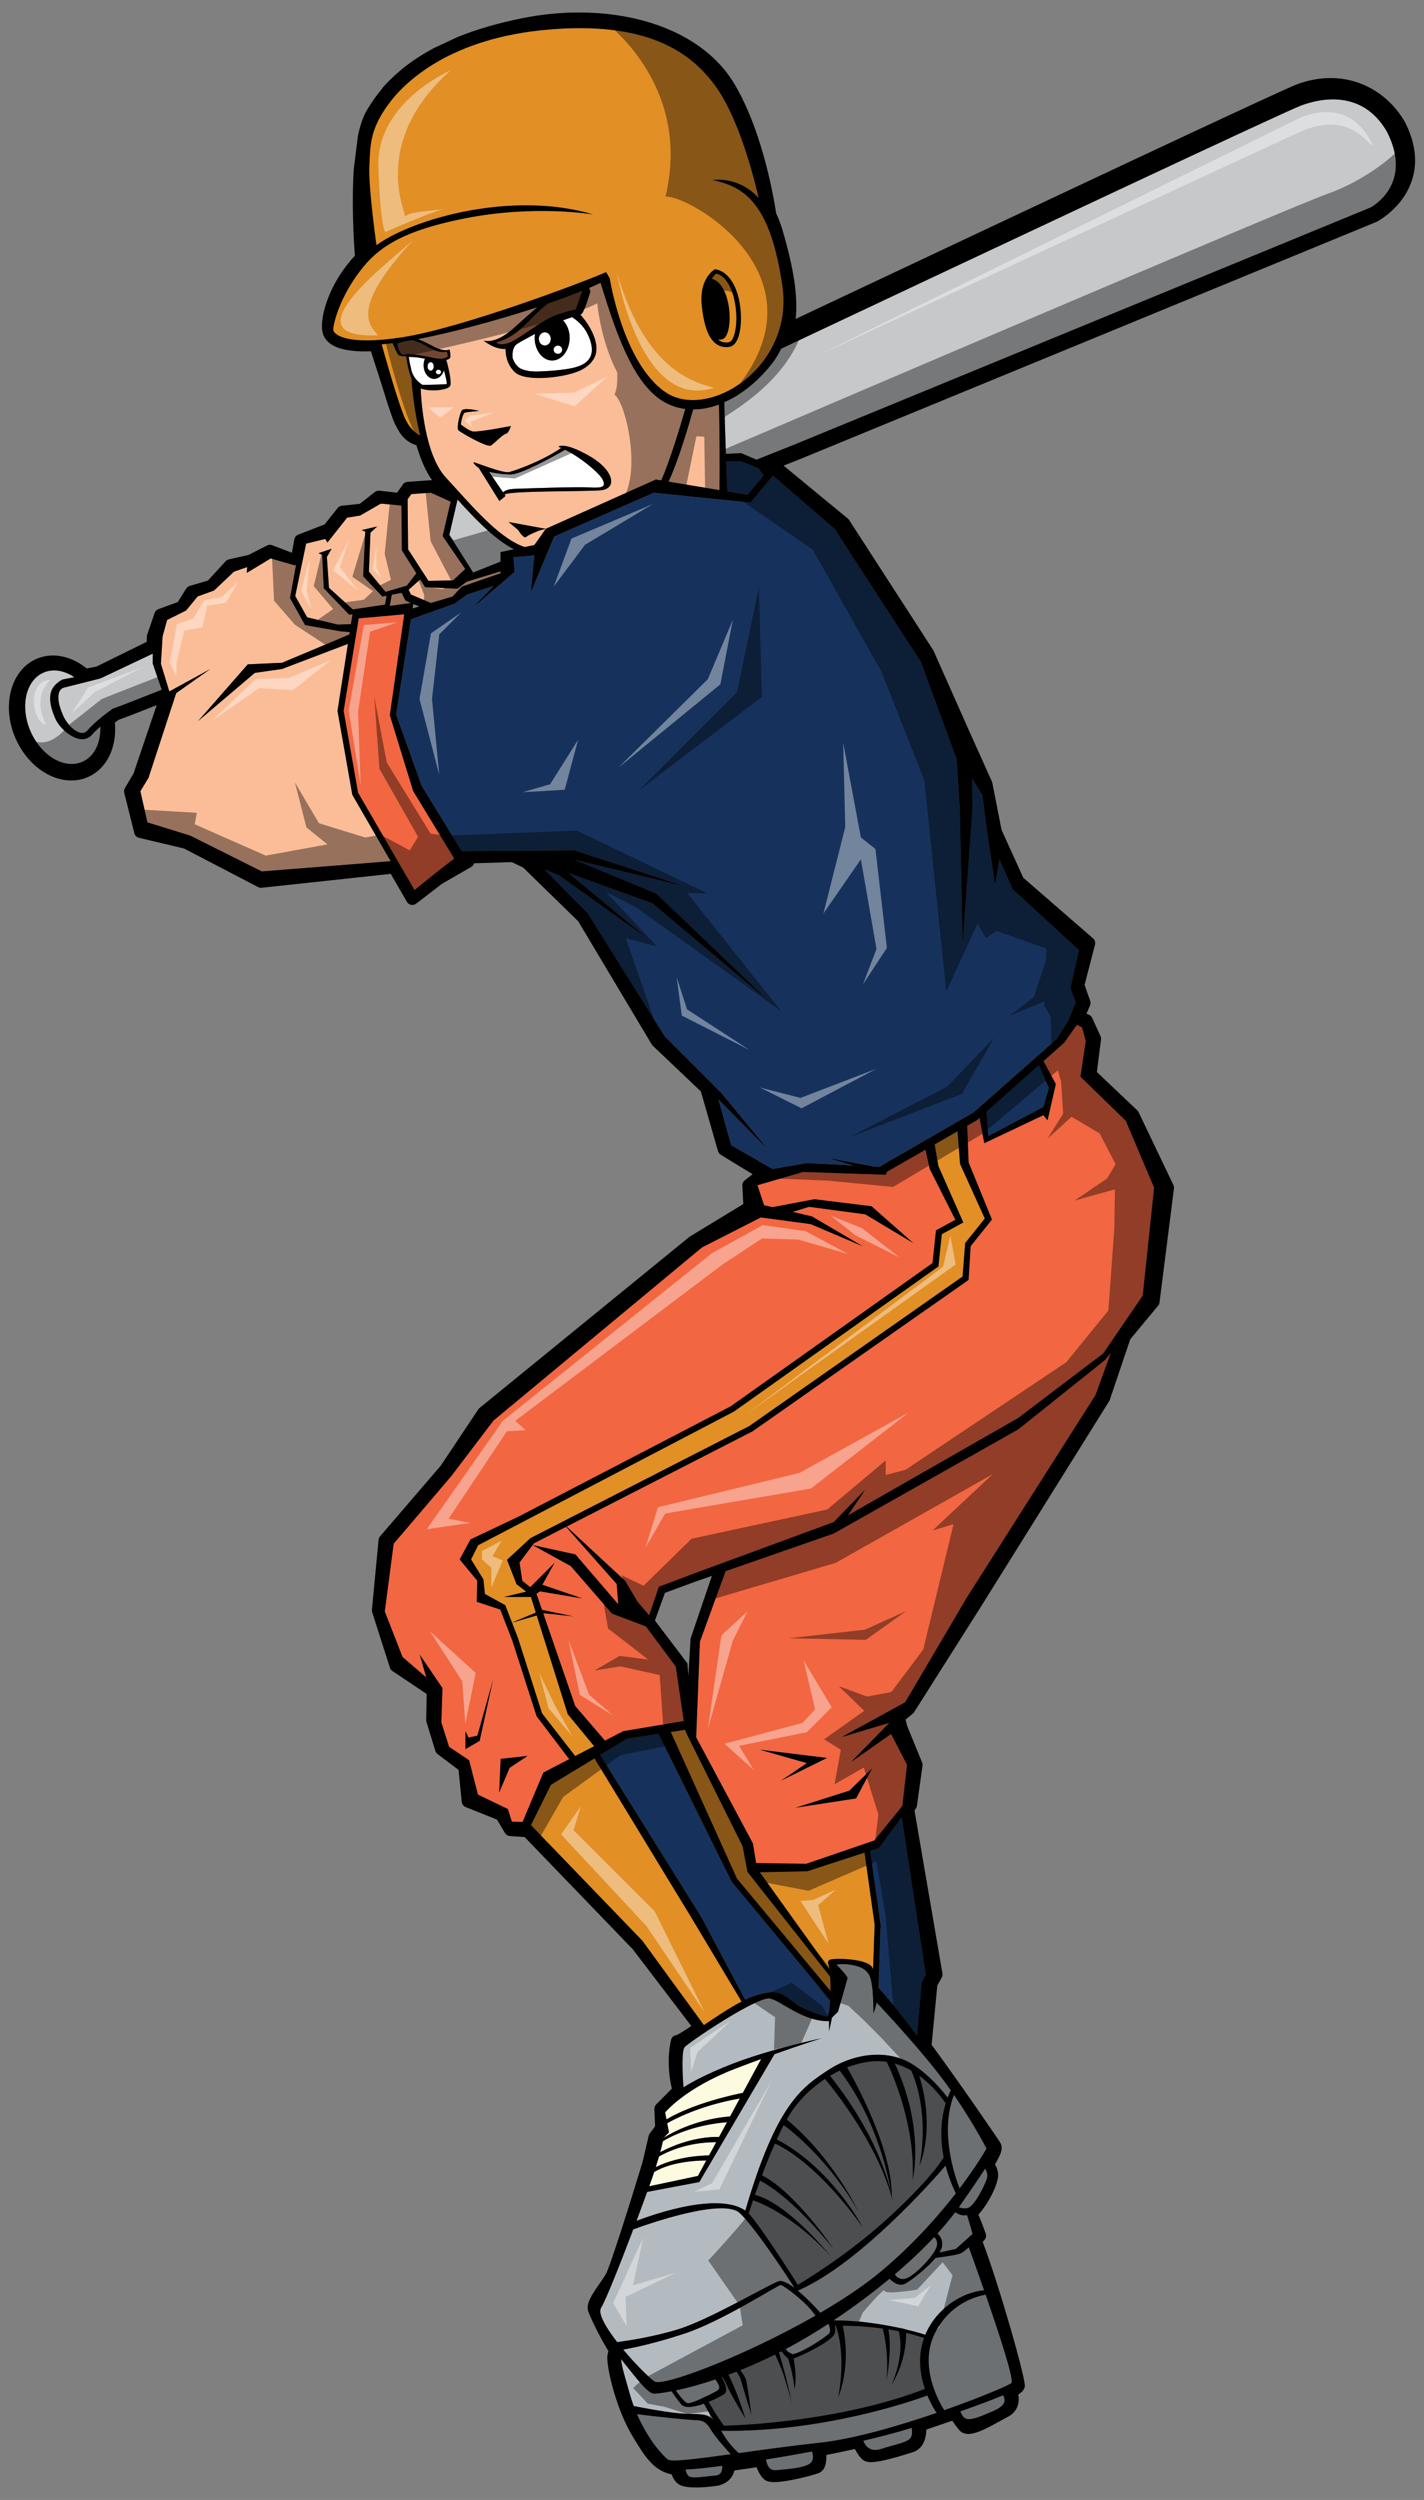 <?xml version="1.0" encoding="utf-8"?>
<!-- Generator: Adobe Illustrator 17.0.0, SVG Export Plug-In . SVG Version: 6.00 Build 0)  -->
<!DOCTYPE svg PUBLIC "-//W3C//DTD SVG 1.1//EN" "http://www.w3.org/Graphics/SVG/1.1/DTD/svg11.dtd">
<svg version="1.1" id="Layer_1" xmlns="http://www.w3.org/2000/svg" xmlns:xlink="http://www.w3.org/1999/xlink" x="0px" y="0px"
	 width="114px" height="200px" viewBox="0 0 114 200" style="enable-background:new 0 0 114 200;" xml:space="preserve">
<rect x="0" y="0" width="114" height="200" fill="#808080" stroke="none"/>
<path id="color9" style="fill:#808285;" d="M75.55,172.592c-0.306,0.508-1.305,1.938-4.2,4.629c-2.98,2.771-6.265,4.843-7.476,5.569
	c-0.345-0.547-2.788-4.396-3.862-5.632c-0.024-0.029-0.051-0.055-0.075-0.078c0.072-0.225,0.193-0.592,0.35-1.055
	c0.555,0.189,3.262,1.23,6.225,4.488c0,0-3.36-4.207-6.072-4.928c0.12-0.346,0.256-0.729,0.405-1.133
	c0.564,0.28,2.686,1.504,5.869,5.443c0,0-3.006-4.489-5.711-5.87c0.308-0.819,0.66-1.701,1.031-2.541
	c0.75,0.329,3.489,1.778,7.026,6.678c0,0-2.489-4.719-6.876-7.011c0.185-0.401,0.371-0.786,0.558-1.146
	c0.717,0.532,3.693,2.891,5.973,6.913c0,0-1.988-4.251-5.73-7.357c0.175-0.307,0.347-0.585,0.52-0.827
	c0.646-0.912,1.537-1.755,2.541-2.418c0.763,0.908,4.243,5.234,5.408,9.708c0,0-0.015-0.12-0.06-0.345
	c0.022-3.859-3.019-9.312-3.58-10.286c1.056-0.411,2.152-0.595,3.172-0.449c0.503,1.045,2.3,5.119,2.075,9.45
	c0,0,1.023-4.027-1.426-9.313c0.475,0.137,0.917,0.334,1.319,0.565c0.365,0.817,1.393,3.584,0.661,7.6c0,0,1.305-2.863-0.021-7.183
	c1.182,0.859,1.923,1.923,2.111,2.211C75.417,169.228,75.179,170.71,75.55,172.592z M67.224,165.653
	c-0.263,0.123-0.521,0.263-0.774,0.412c3.561,4.476,4.629,8.176,4.91,9.469C71.195,174.477,70.305,169.69,67.224,165.653z
	 M73.747,187.885c0.054-0.292,0.132-0.571,0.226-0.842c-0.269-0.097-0.749-0.256-1.435-0.419c0.037,2.381-1.154,4.134-1.154,4.134
	c0.966-2.258,0.699-3.781,0.568-4.262c-0.258-0.052-0.536-0.102-0.834-0.148c0.331,1.746-0.167,4.153-0.167,4.153
	c0.243-1.952-0.162-3.756-0.28-4.22c-0.905-0.123-1.978-0.216-3.211-0.227c0.738,3.199-0.356,5.734-0.356,5.734
	c0.584-3.159,0.03-5.121-0.196-5.736c-0.022,0-0.048,0.002-0.072,0.002c0.042,0.176,0.055,0.378-0.004,0.6
	c-0.163,0.617-2.562,1.765-3.303,2.03c0.317,1.646,0.075,2.443,0.075,2.443c-0.066-0.846-0.279-1.712-0.518-2.468
	c-0.191-0.117-0.38-0.347-0.518-0.556c-0.069,0.036-0.137,0.068-0.206,0.102c0.594,1.916,0.981,3.812,1.042,4.113
	c-0.028-0.132-0.145-0.618-0.585-2.053c-0.206-0.671-0.491-1.334-0.767-1.904c-0.095,0.048-0.193,0.099-0.288,0.143
	c-0.884,0.43-1.718,0.792-2.506,1.109c0.24,0.289,0.437,0.593,0.493,0.872c0.181,0.915,0.397,2.682,0.397,2.682
	s-0.604-1.944-0.863-2.84c-0.058-0.205-0.183-0.404-0.333-0.592c-0.218,0.085-0.428,0.165-0.636,0.242
	c0.733,1.422,1.361,3.502,1.361,3.502s-1.183-1.913-1.543-2.766c-0.084-0.199-0.196-0.385-0.316-0.554
	c-0.016,0.006-0.032,0.012-0.048,0.018c0.216,0.358,0.59,1.097,0.187,1.362c-0.209,0.137-0.687,0.39-1.226,0.61
	c0.493,0.88,0.948,1.536,1.228,1.904c1.959-0.059,9.604-0.447,16.083-2.946C73.736,190.21,73.532,189.083,73.747,187.885z"/>
<path id="color8" style="fill:#B4BBC0;" d="M69.672,196.471c0.067,0.003,0.149-0.001,0.234-0.008
	c-0.061,0.005-0.126,0.013-0.179,0.013C69.706,196.476,69.691,196.472,69.672,196.471z M77.526,194.221
	c0.039,0,0.086-0.012,0.13-0.017c-0.073,0.009-0.143,0.012-0.204,0.005C77.478,194.212,77.499,194.221,77.526,194.221z
	 M61.985,198.071c0.005,0,0.013-0.001,0.018-0.001c-0.007,0-0.015,0.001-0.022,0.001C61.983,198.071,61.983,198.071,61.985,198.071z
	 M55.722,198.502c0.018,0,0.037-0.002,0.055-0.002c-0.034,0-0.068,0-0.102,0C55.692,198.5,55.705,198.502,55.722,198.502z
	 M78.907,183.577c-0.743,0.125-2.869,0.691-4.069,3.091c-1.333,2.666,0.416,5.623,0.755,6.152c2.913-1.024,5.17-1.991,5.374-2.169
	C81.22,190.436,79.977,186.658,78.907,183.577z M78.784,183.224c-0.558-1.604-1.046-2.962-1.223-3.444
	c-0.214,0.196-0.433,0.371-0.615,0.471c-0.227,0.121-1.086,0.26-2.05,0.383c-0.69,0.834-1.89,1.753-2.398,2.045
	c-0.516,0.295-1.039-0.131-1.283-0.379c-1.425,1.183-2.952,2.313-4.484,3.332c3.445,0.01,6.514,0.884,7.347,1.149
	C74.941,184.703,77,183.38,78.784,183.224z M76.887,192.906c0.069,0.211,0.217,0.532,0.491,0.604
	c0.418,0.106,1.037-0.148,2.121-0.617c0.953-0.412,1.056-0.812,0.809-1.276C79.575,191.935,78.472,192.35,76.887,192.906z
	 M76.822,175.08c1.433-1.895,2.155-3.196,2.155-3.196s-0.984-1.924-2.605-4.291C75.195,170.558,76.471,174.185,76.822,175.08z
	 M59.667,176.852c2.49-8.505,4.513-9.854,6.651-11.255c2.155-1.41,4.771-1.589,6.552-0.558c1.478,0.858,2.637,2.303,2.993,2.774
	c0.101-0.263,0.194-0.459,0.26-0.582c-0.097-0.139-0.195-0.278-0.297-0.42c-1.716-2.394-4.92-5.834-5.646-6.608
	c-0.055,0.275-0.142,0.568-0.26,0.879c0,0,0.043-2.341-0.315-3.041c-0.358-0.698-1.145-0.805-1.66-0.883
	c-0.515-0.076-0.98,0.011-0.98,0.011s0.926,0.939,0.887,1.098c-0.04,0.153-0.763,2.674-0.762,2.673l-0.483,0.473l-0.229,1.092
	l-0.009-0.811c-2.106,0.039-3.739-1.571-4.703-1.808c-0.977-0.241-6.547,3.518-6.86,3.895c-0.313,0.376-0.089,3.204-0.089,3.204
	l-0.126,0.087c0.496-0.327,1.776-1.092,4.107-1.989c3.111-1.195,7.098-2.024,7.098-2.024s-1.498,0.461-3.791,1.278l-6.02,10.23
	l-4.171,0.791c-0.245,0.672-0.538,1.469-0.854,2.31C55.229,176.078,58.3,175.88,59.667,176.852z M57.728,194.464
	c-0.001-0.001-0.002-0.004-0.005-0.008c0.307,0.518,0.662,1.12,1.422,1.795c1.966-0.273,4.231-0.587,6.438-0.825
	c2.739-0.292,6.359-1.348,9.4-2.394c-0.139-0.203-0.452-0.7-0.741-1.392C72.957,192.114,65.799,194.591,57.728,194.464z
	 M75.204,180.207l1.315-0.287l1.34-1.201c0,0-0.223-0.83-0.444-1.516c-0.367,0.096-0.723-0.071-0.948-0.223
	c-0.421,0.559-0.897,1.129-1.418,1.701c0.216,0.196,0.452,0.54,0.356,1.069C75.381,179.889,75.304,180.045,75.204,180.207z
	 M78.859,173.496c-0.439,0.688-1.097,1.655-2.062,3.031c-0.012,0.019-0.027,0.037-0.039,0.057c0.184,0.068,0.44,0.127,0.712,0.06
	c0.513-0.126,1.293-1.662,1.52-2.297C79.119,173.976,78.991,173.679,78.859,173.496z M55.593,193.604
	c-0.582-0.021-3.067-0.268-4.601-0.475c0.895,2.068,2.087,3.352,2.488,3.642c0.281,0.206,2.304-0.056,5.023-0.431
	c-0.287-0.313-1.254-1.386-1.592-1.962C56.511,193.695,56.218,193.627,55.593,193.604z M71.632,181.948
	c0.135,0.205,0.391,0.452,0.816,0.358c0.7-0.153,2.288-1.808,2.525-2.534c0.134-0.409-0.025-0.661-0.188-0.804
	C73.85,179.969,72.78,180.974,71.632,181.948z M76.521,175.472c-0.374-0.785-0.641-1.528-0.821-2.224
	c-0.809,0.94-6.866,7.866-11.832,10.003c0.878,0.725,1.74,1.699,1.74,1.699l0.062,0.077c1.86-1.085,3.6-2.243,4.961-3.393
	C73.17,179.49,75.136,177.257,76.521,175.472z M57.123,193.602c-0.284-0.434-0.534-0.869-0.769-1.306
	c-0.754,0.267-1.534,0.41-1.83,0.044c-0.335-0.414-0.599-0.795-0.761-1.037c-0.757,0.146-1.245,0.193-1.405,0.191
	c-0.5-0.007-1.356-1.169-2.403-2.464c-0.077-0.096-0.155-0.209-0.233-0.314c0.029,0.591,0.299,1.392,0.679,2.752
	c0.099,0.354,0.211,0.693,0.329,1.016c0.589,0.118,3.046,0.601,4.247,0.625C56.215,193.135,56.663,193.121,57.123,193.602z
	 M54.877,197.557c0.043,0.197,0.115,0.397,0.231,0.513c0.28,0.27,1.247,0.043,2.128-0.017c0.544-0.038,0.609-0.464,0.58-0.784
	c-1.354,0.175-2.378,0.276-2.87,0.288C54.923,197.558,54.899,197.557,54.877,197.557z M55.082,192.26
	c0.339,0.014,1.544-0.587,2.096-0.869c0.505-0.259,0.54-0.378,0.089-1.036c-1.274,0.43-2.347,0.706-3.165,0.88
	C54.331,191.568,54.828,192.251,55.082,192.26z M63.393,188.324c0.512,0.092,2.748-1.357,2.988-1.655
	c0.151-0.183,0.046-0.527-0.058-0.769c-1.159,0.756-2.316,1.442-3.423,2.029c0.069,0.107,0.169,0.206,0.283,0.288
	C63.251,188.215,63.328,188.252,63.393,188.324z M62.512,182.801c-0.225-0.025-4.636,2.877-7.728,3.895
	c-2.532,0.833-4.326,1.176-4.891,1.272c0.983,1.177,2.077,2.26,2.504,2.551c0.673,0.456,7.257-2.047,12.885-5.266
	C64.591,184.187,62.731,182.822,62.512,182.801z M62.313,182.505c0.282-0.107,0.739,0.128,1.225,0.486
	c0.01-0.005,0.021-0.013,0.035-0.02c-0.457-0.708-3.048-4.684-4.346-5.919c-1.299-1.235-7.265,0.829-8.53,1.301
	c-1.032,2.727-2.202,5.677-2.572,6.265c-0.287,0.459,0.383,1.592,1.285,2.751c0.548-0.069,2.86-0.388,4.982-1.058
	C56.819,185.543,61.459,182.824,62.313,182.505z M69.11,195.26c0.134,0.362,0.497,0.949,1.411,0.661
	c1.28-0.404,2.24-0.532,2.424-0.97c0.104-0.252,0.077-0.53,0.039-0.722C71.811,194.594,70.492,194.94,69.11,195.26z M61.317,196.761
	c0.065,0.385,0.25,0.912,0.803,0.858c0.854-0.087,2.235-0.158,2.739-0.547c0.304-0.232,0.242-0.654,0.144-0.952
	C63.736,196.358,62.485,196.574,61.317,196.761z"/>
<path id="color7" style="fill:#FCFADF;" d="M52.759,172.518c0.563-0.326,2.208-1.142,4.579-1.144l-0.573,1.059
	c-0.522,0.005-2.565,0.085-4.27,0.943C52.598,173.056,52.684,172.77,52.759,172.518z M52.852,172.178
	c2.313-1.218,4.218-1.237,4.71-1.219l0.642-1.184c-2.877,0.244-4.637,1.214-5.134,1.524C53.029,171.489,52.96,171.78,52.852,172.178
	z M58.836,165.507c-3.991,1.536-5.588,3.485-5.588,3.485l0.107,0.559c2.181-1.284,5.322-1.964,6.115-2.12l1.469-2.711
	C60.279,164.959,59.576,165.224,58.836,165.507z M53.557,170.596l-0.434,0.432c2.337-1.429,4.697-1.668,5.324-1.709l0.78-1.438
	c-3.262,0.566-5.383,1.73-5.813,1.982L53.557,170.596z M52.347,173.839c-0.086,0.258-0.213,0.625-0.372,1.065l3.899-0.827
	l0.67-1.238c-2.394,0.023-3.668,0.614-4.174,0.925C52.363,173.787,52.354,173.813,52.347,173.839z"/>
<path id="color6" style="fill:#E28F26;" d="M46.823,1.51c-0.212-0.005-0.425-0.005-0.64-0.003c0.054,0,0.108-0.008,0.162-0.008
	C46.506,1.499,46.664,1.506,46.823,1.51z M29.207,27.614c0.263,0,0.546-0.009,0.85-0.028c-0.311,0.019-0.6,0.028-0.868,0.027
	C29.196,27.614,29.201,27.614,29.207,27.614z M26.684,26.424c-0.058-0.293,0.381-2.269,1.828-4.319
	c1.446-2.051,3.191-3.552,8.775-4.648c5.583-1.097,10.202-0.298,10.202-0.298c-5.892-1.768-13.137-0.04-16.627,1.986
	c-0.253,0.147-0.494,0.306-0.725,0.471c-0.126-0.908-0.639-4.762-0.571-6.31c0.08-1.762,0.061-2.937,1.497-4.924
	c1.437-1.988,5.153-5.36,12.841-6.016c7.688-0.657,11.366,1.627,13.501,4.701c1.911,2.752,3.103,7.76,3.334,8.78
	c-1.629-1.798-3.677-1.441-3.677-1.441c2.612,0.543,4.637,1.974,5.577,8.492c0.938,6.517-5.994,10.803-9.385,8.464
	c-3.392-2.34-4.443-9.101-4.443-9.101l-0.289-0.492c-1.993,0.88-11.612,4.475-16.25,5.203C27.634,27.7,26.741,26.717,26.684,26.424z
	 M56.181,24.452c0.139,1.32,0.409,2.217,0.826,2.743c0.323,0.406,0.731,0.598,1.213,0.571c0.059-0.003,0.117-0.009,0.176-0.018
	c0.666-0.104,0.913-1.215,0.922-2.22c0.017-1.82-0.651-3.781-2.085-3.991c-0.017,0.011-0.438,0.247-0.75,0.861
	C56.199,22.96,56.098,23.65,56.181,24.452z M57.773,27.158c-0.102,0.016-0.196,0.014-0.288,0.005
	c0.206,0.173,0.442,0.25,0.715,0.235l0.14-0.015c0.343-0.054,0.602-0.836,0.61-1.858c0.015-1.612-0.553-3.426-1.636-3.641
	c0.002,0.027-0.164,0.158-0.341,0.413C58.654,22.714,58.778,27.002,57.773,27.158z M59.838,149.751l-0.384-2.046l-4.556-9.144
	l0.031-0.047l-0.081-0.08l-0.007-0.049l-1.142,0.174l5.297,11.726l7.49,9c0.007-0.386,0.001-0.779-0.022-1.142L59.838,149.751z
	 M64.623,149.701l-3.794,0.081l5.574,7.77c-0.034-0.227-0.077-0.426-0.133-0.571c0.035-0.081,0.079-0.149,0.138-0.188
	c0.27-0.178,3.111-0.126,3.441,0.637c0.015,0.035,0.029,0.082,0.044,0.119l0.129-3.574l-0.809-5.764L64.623,149.701z
	 M46.046,140.483l1.52-0.785l-2.118-2.57l-2.479-7.888l-1.979,0.572l0.489,1.265l1.916,5.994L46.046,140.483z M76.856,93.109
	l-0.2-2.606l-1.831,1.05l0.299,1.734l1.997,4.511l-1.723,0.94l-0.272,2.578l-16.374,11.612l-20.474,10.693l-0.565,1.133l0.984,1.592
	l0.126,1.175l1.627,0.895l0.537,1.388l1.909-0.797l-0.392-1.247h-2.171l1.745-0.416l0.028-0.028l-0.758-0.583l-0.757-1.948
	l1.872-1.732l17.527-8.971l17.067-11.958l0.212-2.679l1.57-1.962L76.856,93.109z M47.594,140.672l-2.259,1.368l-1.234,0.748
	l-1.593,3.226l8.915,9.242l4.928,6.753c0.962-0.647,2.078-1.393,3.015-1.886l-3.956-6.612L47.594,140.672z M32.505,28.495
	c-0.13,0.021-0.288,0.027-0.409-0.03c-0.053-0.007-0.105-0.016-0.143-0.03c-0.135-0.046-0.409-0.704-0.52-0.983
	c-0.309,0.04-0.601,0.072-0.876,0.096c0.245,0.89,1.08,3.87,1.706,5.548c0.429,1.151,1.042,1.598,1.377,1.744
	c-0.5-1.98-0.663-3.973-0.696-4.529C32.666,29.585,32.523,28.62,32.505,28.495z"/>
<path id="color5" style="fill:#73472E;" d="M35.782,28.14l0.07,0.353c0,0-0.223,0.318-0.987,0.163
	c-0.763-0.154-1.594-0.325-2.298-0.34c0,0-0.244,0.085-0.333,0.07c-0.069-0.045-0.143-0.109-0.204-0.208
	c-0.186-0.298-0.232-0.687-0.232-0.687l0.557-0.172c0.217-0.034,0.44-0.072,0.672-0.114c0.232,0.08,0.687,0.247,0.999,0.427
	C34.458,27.882,35.078,28.279,35.782,28.14z M43.862,24.291c-0.325,0.259-0.712,0.585-1.038,0.913
	c-0.719,0.72-1.622,1.812-3.077,2.189c0,0,0.252,0.315,1.052,0.006s2.552-1.78,3.713-2.192c1.162-0.411,1.573-0.432,1.573-0.432
	l0.52-1.506C45.886,23.561,44.978,23.906,43.862,24.291z"/>
<path id="color4" style="fill:#C7C8CA;" d="M106.639,6.75c-0.064-0.002-0.125-0.005-0.187-0.004
	c0.023-0.001,0.047-0.003,0.069-0.003C106.561,6.742,106.599,6.749,106.639,6.75z M4.24,52.94c-0.028,0-0.057,0.008-0.085,0.009
	c0.061-0.002,0.122,0,0.183,0.002C4.305,52.95,4.272,52.94,4.24,52.94z M12.233,52.291l-4.189,1.983l-2.912,0.733
	c-0.025,0.005-0.233,0.049-0.359,0.289c-0.142,0.27-0.208,0.826,0.277,1.943c0.302,0.697,0.944,1.322,1.432,1.392
	c0.219,0.035,0.394-0.043,0.548-0.226c0.538-0.621,1.529-1.38,1.979-1.695l0.102-0.042c0.175-0.045,2.305-0.88,3.835-1.486
	l-0.726-2.113L12.233,52.291z M36.63,39.967l-0.659,2.82l1.907,3.017l2.192-0.872v-0.764l1.076-0.224
	C39.601,43.156,38.05,41.53,36.63,39.967z M111.023,10.516c-2.018-3.459-5.487-2.597-6.886-2.064
	c-1.467,0.559-23.12,10.735-41.604,19.446c-0.208,0.421-0.448,0.83-0.756,1.221c-0.864,1.098-1.93,2.053-3.086,2.709
	c-0.229,0.119-0.501,0.25-0.712,0.35c0.028,0.98,0.078,2.607,0.13,4.13l1.237-0.051l1.213,0.521l3.131-1.246l46.028-18.928
	C109.833,16.542,113.186,14.727,111.023,10.516z M7.409,58.729c-0.225,0.269-0.511,0.409-0.831,0.409
	c-0.055,0-0.111-0.004-0.168-0.013c-0.761-0.11-1.669-0.913-1.996-1.667c-0.458-1.055-0.51-1.827-0.219-2.359
	c0.243-0.443,0.777-0.733,0.822-0.74l0.938-0.181c-0.799-0.536-1.697-0.708-2.473-0.37c-1.433,0.625-1.896,2.731-1.037,4.702
	c0.86,1.971,2.718,3.062,4.152,2.436c0.976-0.426,1.479-1.542,1.441-2.83C7.8,58.327,7.574,58.538,7.409,58.729z"/>
<path id="color3" style="fill:#16325C;" d="M58.583,150.556l7.873,9.473c-0.046,0.705-0.134,1.258-0.229,1.309
	c0.055,0.05-1.755-0.49-2.382-0.945c-1.397-1.014-1.551-1.304-3.433-0.729c-0.226,0.069-0.483,0.178-0.761,0.313l-3.494-6.588
	l-8.107-12.992l2.149-1.301l2.514-0.384L58.583,150.556z M78.982,88.935l0.144,1.944l4.403-2.326l0.437-1.5l-0.797-1.836
	L78.982,88.935z M86.374,76.01l-5.296-4.86l-1.067-2.391l-0.343,2.028l-0.646-4.247l-0.374-2.928l-0.819-1.34l0.01,2.648
	l-0.776,10.65l-0.221-10.774l-0.249-4.049l-2.866-7.788l-6.915-10.653l-4.932-4.253l-1.803,2.16l-7.732-0.793l-7.979,3.505
	l-1.865,4.465l0.27-2.959l-1.665,0.149l0.095,1.171l-3.443,2.959l1.748-1.828l-2.091,0.678l-1.018,0.734L32.9,49.546l-1.185,7.625
	l2.047,5.702l3.219,5.252l0.001-0.03l9.021-0.06l8.785,2.866l-8.785-2.118l6.544,2.706l9.031,8.632l-9.346-7.85l-6.729-2.43
	l6.417,5.295l-7.164-5.108l-1.158-0.463l3.463,3.516l6.168,9.843l4.548,4.548l3.801,4.61l-3.987-4.049l-0.079-0.075l1.025,3.662
	l3.307,1.903l2.792-0.478l3.675,0.199l-2.16-0.638l3.88,0.731l0.352,0.019l0.728-0.419l0.186-0.158l-0.02,0.062l6.655-3.839
	l6.659-5.878l0.952-1.511l0.582-1.429l-0.436-1.121L86.374,76.01z M59.852,39.59l1.282-1.555l-0.412-0.572l-1.375-0.558
	l-1.216,0.012c0.035,0.956,0.07,1.824,0.103,2.402L59.852,39.59z M70.374,147.834l-0.709,0.23l0.836,5.911l-0.168,5.056
	c0.805,0.85,1.911,2.248,3.084,3.814l0.363-4.264l0.332-0.59l-1.927-12.608L70.374,147.834z"/>
<path id="color2" style="fill:#FBBD97;" d="M57.6,39.213l-4.08-0.682c0.844-1.801,1.715-4.854,1.972-5.778
	c0.679,0,1.361-0.134,2.028-0.378c0.001,0.004,0.003,0.012,0.005,0.016c0.011-0.005,0.021-0.01,0.033-0.015
	C57.62,34.509,57.623,38.068,57.6,39.213z M27.019,56.869l0.834-5.357l-5.275,2.007l-2.181,0.312l-4.548,3.863l3.987-4.548
	l2.741-0.125l5.393-2.261L28,50.563l-0.709-0.055l-2.866-0.499l-1.204-2.16l0.492-2.729l-0.09,0.116l-1.95-0.562l-1.917,1.157
	l0.032-0.464l-1.057,0.365l-1.593,1.508l-1.315,0.475l-0.925,1.124l-1.521,0.76l-0.363,1.322l-0.132,2.181l0.672,2.212l3.292-1.796
	l-2.741,1.931l-2.215,6.774L11.239,63.3l0.561,2.492l3.426,1.059l5.732,2.866l10.316-0.821l-3.067-5.311L27.019,56.869z
	 M54.864,32.716c-0.3,1.045-1.196,4.082-1.928,5.718l-0.429-0.072l-8.812,3.945l-2.973-0.544l0.764,0.643
	c0,0,0.431,0.738,0.649,0.542c0.215-0.195,1.077-0.516,1.077-0.516l0.483-0.125l-0.913,1.295l-0.779,0.162
	c-1.808-0.6-3.739-2.73-5.445-4.616c-0.296-0.328-0.587-0.649-0.873-0.958c-1.709-1.848-1.97-6.179-2.006-7.107
	c0.841,0.289,2.275,0.121,2.376-0.255c0.105-0.396-0.207-1.613-0.324-2.035c0.194-0.042,0.319-0.121,0.321-0.249
	c0.011-0.428-0.084-0.593-0.084-0.593s-0.328,0.278-1.361-0.28c-0.515-0.278-0.897-0.446-1.151-0.544
	c1.196-0.229,2.568-0.542,4.138-0.956c2.144-0.566,3.938-1.105,5.418-1.594c-0.434,0.375-1.073,0.936-1.869,1.658
	c-1.542,1.4-2.449,1-2.449,1s0.873,0.736,1.782,0.684c-0.009,0.334,0.042,1.166,0.722,1.839c0.87,0.866,4.323,0.431,5.439-0.215
	c1.116-0.646,1.327-1.511,0.92-2.618c-0.296-0.801-0.829-1.459-1.102-1.761c0.048-0.02,0.086-0.037,0.107-0.054
	c0.224-0.166,0.701-1.784,0.701-1.784l-0.091-0.296c0.369-0.157,0.671-0.292,0.909-0.405c1.431,4.703,2.934,8.763,5.677,9.814
	C54.124,32.578,54.493,32.669,54.864,32.716z M36.698,34.42c0.164,0.181,2.315,1.404,2.599,1.226
	c0.283-0.178,0.941-0.887,1.187-0.934c0.247-0.049,0.417-0.63,0.417-0.63c-0.092,0.018-2.731,0.536-3.103,0.426
	c-0.372-0.11-0.905-0.554-0.905-0.554s0.109-0.904,0.355-0.953c0.247-0.048,1.122-0.127,1.122-0.127s-1.239-0.306-1.406-0.028
	C36.794,33.122,36.536,34.238,36.698,34.42z M47.135,36.451c-2.043-1.152-2.434-0.709-2.434-0.709
	c0.075,0.028,0.152,0.059,0.229,0.093c-1.639,1.109-3.66,1.8-4.165,1.93c-0.517,0.132-2.896-0.868-2.863-0.778
	c0.064,0.171,0.214,0.315,0.417,0.435l1.658,2.66l0.495-0.402l-0.077-0.112c0.313-0.31,6.202-0.236,7.637-0.337
	C49.477,39.13,49.177,37.606,47.135,36.451z M36.623,47.095l-2.589-0.122l-0.393-0.622l-0.924,0.828l0.176,0.379l1.597,0.684
	l1.737-0.514l0.735-0.791l3.108-1.074v-0.156l-2.705,0.827L36.623,47.095z M32.148,47.425l-0.784,0.153l-0.166,0.897l1.699-0.236
	l-0.435-0.187L32.148,47.425z M24.592,49.386l2.45,0.582l1.057-0.036l0.124-0.792l-0.266,0.039l-2.036-2.117l-0.124-2.657
	l-0.291-0.154l1.045-0.351l-0.381,0.659l0.167,2.464l1.911,1.732l2.575-0.385l0.133-0.711l-0.341,0.066l-1.537-1.62l0.166-3.572
	l-0.291-0.125l1.246-0.291l-0.54,0.499l-0.125,3.115l1.33,1.62l1.703-0.499l0.768-0.988l-1.161-1.842l-0.037-3.583l-1.647-0.15
	l-1.661,0.956l-1.038,0.166l-1.578,1.994l-0.166-0.291l-1.537,0.374l-0.872,4.195L24.592,49.386z M34.301,46.469l1.967-0.037
	l0.978-0.91l-1.81-2.634l0.643-2.753l-1.583-0.72l-1.564,0.112l-0.3,0.42l0.04,4L34.301,46.469z"/>
<path id="color1" style="fill:#F26641;" d="M46.065,124.355l-3.426-0.747l0.103-0.137l2.576-1.319l4.049,4.57l0.125,1.62
	L46.065,124.355z M45.546,140.705l0.083-0.007l-2.13,1.102l-1.668,3.957l-0.856-0.029l-0.314-1.005l-2.397-1.153l-0.711-2.753
	l-1.598-1.066l-0.622-1.953l0.089-2.751l-1.823-2.684l0.528,1.833l-1.901-1.636l-1.421-3.641l0.71-5.417l4.617-5.416l3.374-4.439
	l16.693-13.852l4.707-2.397l3.995,0.533l4.174,1.775l-4.084-2.397l-1.534-0.357l1.313-0.405l4.498,0.6l3.851,2.305L69.773,96.5
	l-4.581-0.562l-3.353,0.637l-0.668-0.155l-0.532-1.598l3.641-1.065l6.643,0.223l0.071-0.23l3.099-1.775l0.335,1.536l2.053,4.072
	l-1.552,0.846l-0.274,2.614l-16.161,11.464l-16.948,8.806l-3.883,1.844l-0.865,1.598l1.41,1.706l-0.046,1.687l1.889,0.621
	l0.959,2.477l1.949,6.057L45.546,140.705z M39.478,134.353l-1.26,4.499l-0.705,0.154l-0.255-0.514v1.439l1.14-0.659L39.478,134.353z
	 M42.238,140.472l-2.159,0.24l-0.12,2.7l0.839-1.98L42.238,140.472z M51.709,130.115l-2.716-1.025l-3.302-3.801l-3.052-1.682
	l-1.047,1.396l0.219,1.458l0.633,0.518l1.959-1.959l-0.983,1.763l3.22,1.1l-3.419-0.57l-0.272,0.19l0.448,1.296l0.012-0.005
	l2.505,0.521l-2.33-0.251l-0.088,0.025l2.555,7.396l2.383,2.766l1.465-0.757l4.84-0.807l-0.638-4.359L51.709,130.115z
	 M34.976,69.764l1.386-1.078l-3.29-5.405l-1.866-6.068l1.154-8.069l-3.642,0.327l-1.208,7.395l1.154,6.547l4.519,7.793
	L34.976,69.764z M90.126,89.659l-3.628-3.52l0.426-2.858l-0.304-1.095l-0.408-0.204l-1.022,1.442l-1.651,1.467l0.988,1.835
	l-0.665,2.908l-0.332-0.416l-4.735,2.243l-0.375-2.025l-0.189,0.167l-0.802,0.459l0.117,2.941l1.866,4.563l-1.704,2.129l-0.167,2.7
	l-17.294,12.113l-14.886,7.621l4.691,4.344l0.997,1.683l0.92,1.072l0.778-2.284l2.736-1.034l11.25-4.135l2.526-2.592l-1.371,2.044
	l13.623-7.784l6.811-5.168l3.162-4.622l0.912-8.635L90.126,89.659z M88.449,108.812l0.48-0.578l-1.227,3.374l-10.308,16.209
	l-4.931,8.365l-5.081,2.783l3.812-1.14l-3.063,3.138l3.203-2.242l1.279,2.466l-0.374,3.286l-2.241,2.764l-5.452,1.867l-4.016-0.059
	l-0.253-1.564l-4.545-8.494l0.299-7.654l2.056-5.639l8.645-3.007l14.778-8.332L88.449,108.812z M64.59,141.051l-2.077,1.412
	l3.697-1.827l-5.4-0.665L64.59,141.051z M63.676,144.623l4.859-0.748l1.288-2.409l-1.828,1.786L63.676,144.623z"/>
<path id="fill" style="fill:#FFFFFF;" d="M43.137,27.114c0-0.293,0.214-0.53,0.478-0.53s0.478,0.237,0.478,0.53
	c0,0.292-0.214,0.529-0.478,0.529C43.351,27.644,43.137,27.407,43.137,27.114z M41.862,29.565c0.17,0.057,0.361,0.099,0.564,0.131
	c0.02-0.008,0.287,0.014,0.399,0.023c-0.014,0.005,2.09-0.024,3.24-0.339c1.572-0.43,1.514-1.546,0.975-2.658
	c-0.327-0.679-0.867-1.113-1.239-1.348c-0.211,0.067-0.463,0.152-0.729,0.248c0.32,0.331,0.532,0.831,0.532,1.403
	c0,1.003-0.627,1.816-1.4,1.816s-1.4-0.813-1.4-1.816c0-0.109,0.017-0.212,0.032-0.315c-0.495,0.273-1.15,0.611-1.369,0.759
	c-0.557,0.293-0.424,1.185-0.424,1.185C41.183,29.042,41.431,29.424,41.862,29.565z M44.663,28.309c0.189,0,0.343-0.148,0.343-0.33
	s-0.153-0.331-0.343-0.331c-0.189,0-0.343,0.148-0.343,0.331C44.32,28.161,44.474,28.309,44.663,28.309z M34.758,30.312
	c-0.467,0-0.846-0.492-0.846-1.098c0-0.19,0.042-0.363,0.107-0.518c-0.022-0.004-0.051-0.007-0.073-0.011
	c-0.689-0.141-1.14-0.128-1.22-0.124c0.027,0.205,0.081,0.532,0.174,0.871c0.024,0.26,0.2,0.777,0.62,1.132
	c0.075,0.063,0.228,0.192,0.322,0.23c0,0,1.806-0.038,1.911-0.058c0.065-0.013-0.07-0.583-0.21-1.114
	C35.417,30.025,35.115,30.312,34.758,30.312z M35.1,29.949c0.115,0,0.207-0.083,0.207-0.187c0-0.103-0.093-0.187-0.207-0.187
	s-0.208,0.084-0.208,0.187S34.985,29.949,35.1,29.949z M48.244,38.367c-0.237-0.488-1.675-1.726-3.001-2.386
	c-0.74,0.427-3.52,1.993-4.376,1.976c-0.486-0.008-1.145-0.071-1.719-0.218l1.126,1.651c0.097-0.107,0.343-0.265,0.946-0.284
	c0.918-0.027,4.935-0.177,5.999-0.111C48.285,39.06,48.513,38.923,48.244,38.367z M34.477,29.658c0.138,0,0.249-0.153,0.249-0.343
	s-0.111-0.343-0.249-0.343s-0.249,0.153-0.249,0.343S34.339,29.658,34.477,29.658z"/>
<path id="outline" d="M112.464,9.744c-1.283-2.2-3.5-3.5-5.942-3.5c-0.908,0-1.829,0.175-2.735,0.52
	c-1.426,0.544-20.463,9.503-40.087,18.75c0.185-1.813-0.147-4.011-1.053-7.094c-0.139-0.476-0.31-0.927-0.507-1.343
	c-0.313-1.996-1.247-6.838-3.352-10.372C56.66,3.133,52.008,1,46.345,1c-1.483,0-2.995,0.15-4.493,0.448
	c-1.928,0.383-3.69,0.895-5.237,1.522l-1.844,0.859c-0.986,0.523-1.853,1.095-2.602,1.711c-0.004,0.004-0.035,0.03-0.039,0.034
	c-0.211,0.175-0.403,0.344-0.581,0.51c-0.018,0.013-0.034,0.025-0.049,0.04c-0.303,0.285-0.585,0.574-0.84,0.861
	c-0.033,0.037-0.059,0.077-0.079,0.12c-0.574,0.68-0.965,1.301-1.214,1.718c-0.296,0.501-0.536,1.193-0.715,2.06l-0.331,2.667
	c-0.175,2.711-0.009,5.594,0.09,6.912c-2.048,2.167-2.829,4.894-2.598,6.07c0.206,1.049,1.348,1.581,3.394,1.581
	c0.156,0,0.32-0.003,0.49-0.009c0.076,0.238,0.179,0.558,0.293,0.913c0.333,1.037,0.892,2.771,0.938,2.967
	c0.539,1.654,0.653,1.863,0.697,1.942l0.095,0.18c0.292,0.555,0.62,1.179,1.62,1.523c0.344,1.167,0.762,2.1,1.246,2.782
	c-0.012,0-0.024,0-0.036,0.001l-1.924,0.137c-0.148,0.01-0.284,0.086-0.37,0.208l-0.468,0.656l-1.409-0.157
	c-0.019-0.002-0.037-0.003-0.055-0.003c-0.11,0-0.218,0.037-0.307,0.105l-1.217,0.95l-1.436,0.152
	c-0.134,0.014-0.255,0.081-0.338,0.186l-1.038,1.306l-2.117,0.824c-0.162,0.063-0.28,0.205-0.31,0.376l-0.192,1.069l-1.584-0.605
	c-0.057-0.022-0.118-0.033-0.178-0.033c-0.078,0-0.156,0.019-0.227,0.055L19.884,44.4l-1.559,0.35
	c-0.099,0.022-0.189,0.074-0.258,0.149l-1.426,1.55l-1.454,0.424c-0.118,0.035-0.219,0.111-0.284,0.215l-0.669,1.077l-1.558,0.57
	c-0.142,0.052-0.252,0.164-0.301,0.308l-0.595,1.751c-0.017,0.049-0.025,0.1-0.026,0.152l-0.006,0.401l-4.032,1.982l-0.772,0.149
	c-0.833-0.67-1.785-1.037-2.704-1.037c-0.463,0-0.909,0.092-1.325,0.273c-2.059,0.9-2.809,3.75-1.673,6.356
	c0.879,2.015,2.671,3.37,4.457,3.37c0.468,0,0.919-0.093,1.339-0.276c1.505-0.657,2.334-2.347,2.159-4.354
	c0.106-0.082,0.207-0.157,0.296-0.222c0.476-0.164,1.897-0.72,3.052-1.176l-1.858,5.477l-0.686,1.157
	c-0.067,0.113-0.087,0.248-0.055,0.375l0.81,3.24c0.044,0.181,0.187,0.321,0.368,0.364l3.615,0.858l5.926,3.086
	c0.071,0.037,0.15,0.056,0.23,0.056c0.018,0,0.036-0.001,0.053-0.003l10.336-1.111l1.292,2.239c0.072,0.124,0.194,0.211,0.334,0.239
	c0.032,0.007,0.065,0.01,0.098,0.01c0.108,0,0.215-0.036,0.303-0.103l2.084-1.599l2.325-1.337c0.112-0.065,0.195-0.171,0.23-0.296
	l3.023-0.092l0.903,0.428l4.414,4.304l5.885,9.85c0.024,0.039,0.051,0.075,0.085,0.106l3.849,3.656l1.374,4.78
	c0.034,0.12,0.113,0.222,0.22,0.288l2.548,1.555l-0.63,0.49c-0.127,0.1-0.199,0.256-0.191,0.418l0.074,1.479l-4.275,2.599
	c-0.02,0.012-0.038,0.025-0.056,0.04l-16.782,13.674c-0.039,0.03-0.072,0.067-0.1,0.109l-3.002,4.503l-4.864,5.66
	c-0.067,0.079-0.108,0.175-0.118,0.278l-0.532,5.594c-0.007,0.066,0.001,0.135,0.021,0.199l1.42,4.438
	c0.034,0.107,0.104,0.2,0.197,0.262l2.744,1.838l-0.035,2.092c-0.001,0.052,0.007,0.104,0.022,0.155l0.71,2.309
	c0.031,0.1,0.093,0.188,0.176,0.252l1.681,1.269l0.255,2.556c0.018,0.184,0.138,0.345,0.31,0.413l2.508,1.002l0.641,1.073
	c0.083,0.139,0.229,0.229,0.391,0.241l1.188,0.087l8.664,8.986l4.676,6.129c-0.493,0.329-1.047,0.688-1.212,0.735
	c-0.209,0.017-0.344,0.154-0.401,0.356c-0.02,0.071-0.467,1.72,0.056,3.915l-1.254,1.263c-0.098,0.098-0.15,0.232-0.145,0.37
	l0.055,1.381l-0.427,0.577c-0.041,0.055-0.069,0.117-0.085,0.183l-0.499,2.134c-0.96,3.154-2.615,8.408-2.936,8.947
	c-0.126,0.212-0.297,0.456-0.473,0.71c-0.61,0.877-1.137,1.633-0.934,2.245c0.147,0.445,0.856,1.945,1.623,3.197
	c-0.053,0.152-0.096,0.332-0.095,0.522c0,1.009,0.729,4.168,2.066,6.357c0.965,1.581,1.625,2.661,3.088,2.979
	c0.163,0.466,0.434,0.774,0.795,0.902c0.269,0.096,0.647,0.143,1.153,0.143c0.489,0,1.101-0.048,1.637-0.128
	c0.752-0.11,1.293-0.593,1.438-1.233c0.554-0.076,1.147-0.163,1.771-0.26c0.172,0.437,0.37,0.758,0.592,0.958
	c0.178,0.161,0.433,0.232,0.826,0.232c1.059,0,3.102-0.546,3.557-0.72c0.435-0.17,0.637-0.646,0.614-1.447
	c0.817-0.164,1.572-0.321,2.287-0.48c0.178,0.344,0.407,0.696,0.672,0.891c0.149,0.11,0.345,0.162,0.612,0.162
	c0.588,0,1.688-0.262,3.363-0.802c0.671-0.213,1.051-0.861,1.07-1.804c0.771-0.26,1.455-0.494,2.075-0.709
	c0.166,0.246,0.365,0.521,0.568,0.757c0.119,0.139,0.34,0.302,0.722,0.302c0.666,0,1.612-0.521,2.527-1.027
	c0.222-0.121,0.434-0.238,0.625-0.338c0.691-0.359,0.989-1.012,0.844-1.79c0.297-0.188,0.482-0.382,0.523-0.645
	c0.088-0.613-2.053-8.084-3.37-11.563c0.095-0.105,0.15-0.171,0.15-0.171c0.116-0.134,0.151-0.321,0.092-0.489
	c-0.013-0.036-0.275-0.78-0.588-1.524c0.749-0.801,1.64-2.479,1.58-3.251c-0.02-0.271-0.107-0.533-0.254-0.77
	c0.559-0.937,0.68-1.363,0.376-1.815c-0.025-0.04-2.753-4.083-5.447-7.751l0.456-4.741l0.355-0.646
	c0.054-0.1,0.073-0.213,0.055-0.325l-2.237-13.038l0.101-0.139c0.05-0.066,0.081-0.145,0.093-0.227l0.448-3.211
	c0.013-0.088,0.001-0.177-0.032-0.259l-1.197-2.92l-0.125-0.514l0.578-0.474c0.041-0.033,0.077-0.074,0.105-0.118l5.303-8.366
	l10.311-16.511c0.021-0.032,0.037-0.066,0.049-0.104l1.641-4.852l2.231-2.684c0.061-0.072,0.099-0.161,0.11-0.256l1.156-9.122
	c0.012-0.095-0.004-0.191-0.045-0.278l-2.788-5.829c-0.026-0.055-0.063-0.104-0.108-0.147l-3.23-3.058l0.333-2.606
	c0.012-0.093-0.003-0.187-0.042-0.271l-0.67-1.46c-0.053-0.116-0.148-0.207-0.268-0.255l-0.186-0.075l0.285-0.655
	c0.05-0.115,0.054-0.244,0.014-0.362l-0.449-1.291l0.834-3.218c0.047-0.183-0.014-0.377-0.155-0.501l-5.588-4.851l-1.738-3.827
	l-0.736-3.751c-0.007-0.037-0.019-0.073-0.034-0.108l-1.931-4.299l-2.74-6.166c-0.011-0.023-0.023-0.046-0.037-0.068l-6.729-10.404
	c-0.028-0.042-0.063-0.081-0.103-0.114l-5.138-4.232l1.418-0.564l46.066-18.946c0.058-0.028,2.101-1.094,2.822-3.331
	C113.509,12.968,113.313,11.398,112.464,9.744z M76.842,64.795l0.221,10.774l0.776-10.65l-0.01-2.648l0.819,1.34l0.374,2.928
	l0.646,4.247l0.343-2.028l1.067,2.391l5.296,4.86l-0.686,3.053l0.436,1.121l-0.582,1.429l-0.952,1.511l-6.659,5.878l-6.655,3.839
	l0.02-0.062l-0.186,0.158l-0.728,0.419l-0.352-0.019l-3.88-0.731l2.16,0.638l-3.675-0.199l-2.792,0.478l-3.307-1.903l-1.025-3.662
	l0.079,0.075l3.987,4.049l-3.801-4.61l-4.548-4.548L47.06,73.08l-3.463-3.516l1.158,0.463l7.164,5.108l-6.417-5.295l6.729,2.43
	l9.346,7.85l-9.031-8.632l-6.544-2.706l8.785,2.118l-8.785-2.866l-9.021,0.06l-0.001,0.03l-3.219-5.252l-2.047-5.702l1.185-7.625
	l3.497-1.252l1.018-0.734l2.091-0.678l-1.748,1.828L41.2,45.75l-0.095-1.171l1.665-0.149l-0.27,2.959l1.865-4.465l7.979-3.505
	l7.732,0.793l1.803-2.16l4.932,4.253l6.915,10.653l2.866,7.788L76.842,64.795z M90.126,89.659l2.27,5.358l-0.912,8.635l-3.162,4.622
	l-6.811,5.168l-13.623,7.784l1.371-2.044l-2.526,2.592l-11.25,4.135l-2.736,1.034l-0.778,2.284l-0.92-1.072l-0.997-1.683
	l-4.691-4.344l14.886-7.621l17.294-12.113l0.167-2.7l1.704-2.129l-1.866-4.563l-0.117-2.941l0.802-0.459l0.189-0.167l0.375,2.025
	l4.735-2.243l0.332,0.416l0.665-2.908l-0.988-1.835l1.651-1.467l1.022-1.442l0.408,0.204l0.304,1.095l-0.426,2.858L90.126,89.659z
	 M80.967,190.651c-0.204,0.178-2.461,1.145-5.374,2.169c-0.339-0.529-2.088-3.486-0.755-6.152c1.2-2.4,3.326-2.966,4.069-3.091
	C79.977,186.658,81.22,190.436,80.967,190.651z M79.499,192.893c-1.084,0.469-1.703,0.724-2.121,0.617
	c-0.275-0.071-0.422-0.393-0.491-0.604c1.585-0.557,2.688-0.972,3.421-1.29C80.555,192.081,80.452,192.481,79.499,192.893z
	 M72.945,194.951c-0.184,0.438-1.144,0.565-2.424,0.97c-0.914,0.288-1.277-0.299-1.411-0.661c1.382-0.32,2.7-0.666,3.874-1.03
	C73.022,194.421,73.05,194.699,72.945,194.951z M65.583,195.426c-2.207,0.238-4.472,0.553-6.438,0.825
	c-0.76-0.675-1.115-1.277-1.422-1.795c0.003,0.004,0.004,0.007,0.005,0.008c8.07,0.127,15.229-2.35,16.514-2.823
	c0.289,0.691,0.603,1.188,0.741,1.392C71.942,194.078,68.322,195.134,65.583,195.426z M64.859,197.072
	c-0.504,0.389-1.885,0.46-2.739,0.547c-0.553,0.054-0.737-0.474-0.803-0.858c1.168-0.187,2.419-0.402,3.686-0.641
	C65.102,196.418,65.163,196.84,64.859,197.072z M57.236,198.053c-0.881,0.06-1.849,0.286-2.128,0.017
	c-0.116-0.115-0.188-0.315-0.231-0.513c0.022,0,0.046,0.001,0.069,0c0.492-0.012,1.516-0.113,2.87-0.288
	C57.846,197.589,57.78,198.015,57.236,198.053z M53.48,196.771c-0.4-0.29-1.593-1.573-2.488-3.642
	c1.533,0.207,4.019,0.454,4.601,0.475c0.626,0.023,0.918,0.092,1.318,0.774c0.338,0.576,1.305,1.649,1.592,1.962
	C55.784,196.715,53.761,196.977,53.48,196.771z M48.125,184.618c0.37-0.588,1.54-3.538,2.572-6.265
	c1.266-0.472,7.231-2.536,8.53-1.301c1.298,1.235,3.889,5.211,4.346,5.919c-0.014,0.007-0.025,0.015-0.035,0.02
	c-0.485-0.358-0.942-0.593-1.225-0.486c-0.854,0.319-5.494,3.038-7.921,3.807c-2.123,0.67-4.434,0.988-4.982,1.058
	C48.509,186.21,47.838,185.077,48.125,184.618z M52.347,173.839c0.008-0.026,0.016-0.052,0.023-0.075
	c0.506-0.311,1.781-0.901,4.174-0.925l-0.67,1.238l-3.899,0.827C52.134,174.464,52.26,174.097,52.347,173.839z M40.975,145.728
	l-0.314-1.005l-2.397-1.153l-0.711-2.753l-1.598-1.066l-0.622-1.953l0.089-2.751l-1.823-2.684l0.528,1.833l-1.901-1.636
	l-1.421-3.641l0.71-5.417l4.617-5.416l3.374-4.439l16.693-13.852l4.707-2.397l3.995,0.533l4.174,1.775l-4.084-2.397l-1.534-0.357
	l1.313-0.405l4.498,0.6l3.851,2.305L69.773,96.5l-4.581-0.562l-3.353,0.637l-0.668-0.155l-0.532-1.598l3.641-1.065l6.643,0.223
	l0.071-0.23l3.099-1.775l0.335,1.536l2.053,4.072l-1.552,0.846l-0.274,2.614l-16.161,11.464l-16.948,8.806l-3.883,1.844
	l-0.865,1.598l1.41,1.706l-0.046,1.687l1.889,0.621l0.959,2.477l1.949,6.057l2.587,3.406l0.083-0.007l-2.13,1.102l-1.668,3.957
	L40.975,145.728z M45.691,125.289l3.302,3.801l2.716,1.025l2.392,3.211l0.638,4.359l-4.84,0.807l-1.465,0.757l-2.383-2.766
	l-2.555-7.396l0.088-0.025l2.33,0.251l-2.505-0.521l-0.012,0.005l-0.448-1.296l0.272-0.19l3.419,0.57l-3.22-1.1l0.983-1.763
	l-1.959,1.959l-0.633-0.518l-0.219-1.458l1.047-1.396l0.103-0.137l2.576-1.319l4.049,4.57l0.125,1.62l-3.426-3.987l-3.426-0.747
	L45.691,125.289z M69.665,148.064l0.709-0.23l1.812-2.451l1.927,12.608l-0.332,0.59l-0.363,4.264
	c-1.173-1.566-2.279-2.965-3.084-3.814l0.168-5.056L69.665,148.064z M70.021,153.975l-0.129,3.574
	c-0.015-0.037-0.029-0.084-0.044-0.119c-0.329-0.763-3.171-0.814-3.441-0.637c-0.059,0.038-0.102,0.106-0.138,0.188
	c0.056,0.145,0.099,0.345,0.133,0.571l-5.574-7.77l3.794-0.081l4.59-1.49L70.021,153.975z M66.465,158.144
	c0.023,0.362,0.029,0.756,0.022,1.142l-7.49-9L53.7,138.56l1.142-0.174l0.007,0.049l0.081,0.08l-0.031,0.047l4.556,9.144
	l0.384,2.046L66.465,158.144z M66.456,160.028c-0.046,0.705-0.134,1.258-0.229,1.309c0.055,0.05-1.755-0.49-2.382-0.945
	c-1.397-1.014-1.551-1.304-3.433-0.729c-0.226,0.069-0.483,0.178-0.761,0.313l-3.494-6.588l-8.107-12.992l2.149-1.301l2.514-0.384
	l5.869,11.846L66.456,160.028z M55.106,134.091l-0.07-1.015l-2.604-3.432l0.801-2.215l2.311-0.852l1.449-0.505l-1.707,5.01
	L55.106,134.091z M47.566,139.698l-1.52,0.785l-2.651-3.412l-1.916-5.994l-0.489-1.265l1.979-0.572l2.479,7.888L47.566,139.698z
	 M42.463,123.053l-1.872,1.732l0.757,1.948l0.758,0.583l-0.028,0.028l-1.745,0.416h2.171l0.392,1.247l-1.909,0.797l-0.537-1.388
	l-1.627-0.895l-0.126-1.175l-0.984-1.592l0.565-1.133l20.474-10.693l16.374-11.612l0.272-2.578l1.723-0.94l-1.997-4.511
	l-0.299-1.734l1.831-1.05l0.2,2.606l1.983,4.373l-1.57,1.962l-0.212,2.679L59.99,114.081L42.463,123.053z M44.101,142.788
	l1.234-0.748l2.259-1.368l7.815,12.839l3.956,6.612c-0.937,0.493-2.052,1.238-3.015,1.886l-4.928-6.753l-8.915-9.242L44.101,142.788
	z M53.123,171.027l0.434-0.432l-0.142-0.733c0.43-0.252,2.55-1.416,5.813-1.982l-0.78,1.438
	C57.82,169.359,55.46,169.599,53.123,171.027z M58.203,169.775l-0.642,1.184c-0.492-0.019-2.396,0.001-4.71,1.219
	c0.108-0.397,0.178-0.688,0.218-0.878C53.566,170.989,55.326,170.02,58.203,169.775z M53.355,169.551l-0.107-0.559
	c0,0,1.598-1.949,5.588-3.485c0.74-0.283,1.443-0.548,2.102-0.787l-1.469,2.711C58.677,167.587,55.536,168.267,53.355,169.551z
	 M52.759,172.518c0.563-0.326,2.208-1.142,4.579-1.144l-0.573,1.059c-0.522,0.005-2.565,0.085-4.27,0.943
	C52.598,173.056,52.684,172.77,52.759,172.518z M55.983,174.566l6.02-10.23c2.293-0.817,3.791-1.278,3.791-1.278
	s-3.986,0.829-7.098,2.024c-2.331,0.898-3.612,1.662-4.107,1.989l0.126-0.087c0,0-0.224-2.828,0.089-3.204
	c0.313-0.377,5.883-4.136,6.86-3.895c0.964,0.236,2.598,1.847,4.703,1.808l0.009,0.811l0.229-1.092l0.483-0.473
	c-0.001,0.001,0.722-2.52,0.762-2.673c0.039-0.158-0.887-1.098-0.887-1.098s0.466-0.087,0.98-0.011
	c0.515,0.078,1.302,0.185,1.66,0.883c0.358,0.7,0.315,3.041,0.315,3.041c0.118-0.31,0.205-0.603,0.26-0.879
	c0.727,0.774,3.931,4.215,5.646,6.608c0.102,0.142,0.2,0.281,0.297,0.42c-0.065,0.123-0.159,0.319-0.26,0.582
	c-0.356-0.472-1.516-1.916-2.993-2.774c-1.781-1.031-4.396-0.853-6.552,0.558c-2.139,1.401-4.161,2.75-6.651,11.255
	c-1.367-0.972-4.438-0.773-8.71,0.815c0.317-0.841,0.61-1.638,0.854-2.31L55.983,174.566z M60.439,175.586
	c0.12-0.346,0.256-0.729,0.405-1.133c0.564,0.28,2.686,1.504,5.869,5.443c0,0-3.006-4.489-5.711-5.87
	c0.308-0.819,0.66-1.701,1.031-2.541c0.75,0.329,3.489,1.778,7.026,6.678c0,0-2.489-4.719-6.876-7.011
	c0.185-0.401,0.371-0.786,0.558-1.146c0.717,0.532,3.693,2.891,5.973,6.913c0,0-1.988-4.251-5.73-7.357
	c0.175-0.307,0.347-0.585,0.52-0.827c0.646-0.912,1.537-1.755,2.541-2.418c0.763,0.908,4.243,5.234,5.408,9.708
	c0,0-0.015-0.12-0.06-0.345c0.022-3.859-3.019-9.312-3.58-10.286c1.056-0.411,2.152-0.595,3.172-0.449
	c0.503,1.045,2.3,5.119,2.075,9.45c0,0,1.023-4.027-1.426-9.313c0.475,0.137,0.917,0.334,1.319,0.565
	c0.365,0.817,1.393,3.584,0.661,7.6c0,0,1.305-2.863-0.021-7.183c1.182,0.859,1.923,1.923,2.111,2.211
	c-0.288,0.951-0.526,2.434-0.155,4.315c-0.306,0.508-1.305,1.938-4.2,4.629c-2.98,2.771-6.265,4.843-7.476,5.569
	c-0.345-0.547-2.788-4.396-3.862-5.632c-0.024-0.029-0.051-0.055-0.075-0.078c0.072-0.225,0.193-0.592,0.35-1.055
	c0.555,0.189,3.262,1.23,6.225,4.488C66.512,180.514,63.151,176.307,60.439,175.586z M66.45,166.065
	c0.253-0.149,0.511-0.289,0.774-0.412c3.081,4.037,3.972,8.823,4.137,9.881C71.079,174.241,70.011,170.541,66.45,166.065z
	 M75.7,173.248c0.181,0.695,0.447,1.439,0.821,2.224c-1.386,1.785-3.352,4.018-5.891,6.163c-1.361,1.149-3.101,2.308-4.961,3.393
	l-0.062-0.077c0,0-0.862-0.975-1.74-1.699C68.834,181.114,74.892,174.188,75.7,173.248z M74.974,179.773
	c-0.237,0.726-1.825,2.381-2.525,2.534c-0.426,0.094-0.682-0.153-0.816-0.358c1.148-0.975,2.218-1.98,3.153-2.98
	C74.948,179.111,75.107,179.363,74.974,179.773z M66.381,186.669c-0.24,0.298-2.477,1.747-2.988,1.655
	c-0.064-0.072-0.142-0.109-0.209-0.106c-0.114-0.082-0.214-0.181-0.283-0.288c1.106-0.587,2.264-1.273,3.423-2.029
	C66.427,186.142,66.532,186.486,66.381,186.669z M65.282,185.253c-5.628,3.219-12.213,5.722-12.885,5.266
	c-0.427-0.291-1.521-1.374-2.504-2.551c0.564-0.097,2.358-0.439,4.891-1.272c3.092-1.018,7.503-3.92,7.728-3.895
	C62.731,182.822,64.591,184.187,65.282,185.253z M57.179,191.391c-0.553,0.282-1.757,0.883-2.096,0.869
	c-0.255-0.009-0.751-0.691-0.979-1.025c0.818-0.174,1.89-0.45,3.165-0.88C57.719,191.013,57.684,191.132,57.179,191.391z
	 M49.956,189.029c1.047,1.295,1.903,2.457,2.403,2.464c0.16,0.003,0.647-0.045,1.405-0.191c0.162,0.242,0.425,0.623,0.761,1.037
	c0.295,0.366,1.076,0.223,1.83-0.044c0.234,0.436,0.485,0.872,0.769,1.306c-0.461-0.48-0.908-0.467-2.145-0.494
	c-1.201-0.024-3.658-0.507-4.247-0.625c-0.118-0.322-0.23-0.662-0.329-1.016c-0.379-1.36-0.649-2.161-0.679-2.752
	C49.801,188.82,49.879,188.934,49.956,189.029z M56.732,192.153c0.539-0.221,1.017-0.474,1.226-0.61
	c0.403-0.266,0.029-1.004-0.187-1.362c0.016-0.006,0.032-0.012,0.048-0.018c0.12,0.169,0.232,0.355,0.316,0.554
	c0.36,0.852,1.543,2.766,1.543,2.766s-0.628-2.08-1.361-3.502c0.208-0.077,0.418-0.157,0.636-0.242
	c0.15,0.188,0.275,0.387,0.333,0.592c0.26,0.895,0.863,2.84,0.863,2.84s-0.217-1.767-0.397-2.682
	c-0.057-0.279-0.253-0.583-0.493-0.872c0.788-0.317,1.622-0.68,2.506-1.109c0.095-0.045,0.193-0.096,0.288-0.143
	c0.275,0.57,0.561,1.233,0.767,1.904c0.44,1.434,0.557,1.921,0.585,2.053c-0.061-0.302-0.448-2.197-1.042-4.113
	c0.069-0.034,0.137-0.066,0.206-0.102c0.138,0.209,0.326,0.438,0.518,0.556c0.239,0.756,0.452,1.622,0.518,2.468
	c0,0,0.242-0.798-0.075-2.443c0.741-0.266,3.14-1.413,3.303-2.03c0.059-0.222,0.046-0.424,0.004-0.6c0.024,0,0.05-0.002,0.072-0.002
	c0.227,0.615,0.78,2.577,0.196,5.736c0,0,1.094-2.535,0.356-5.734c1.233,0.011,2.306,0.104,3.211,0.227
	c0.118,0.464,0.523,2.268,0.28,4.22c0,0,0.498-2.407,0.167-4.153c0.298,0.047,0.576,0.097,0.834,0.148
	c0.131,0.48,0.397,2.004-0.568,4.262c0,0,1.191-1.753,1.154-4.134c0.686,0.163,1.166,0.322,1.435,0.419
	c-0.094,0.271-0.172,0.55-0.226,0.842c-0.215,1.198-0.011,2.325,0.296,3.227c-6.479,2.499-14.124,2.888-16.083,2.946
	C57.681,193.69,57.226,193.033,56.732,192.153z M66.73,185.631c1.532-1.02,3.06-2.149,4.484-3.332
	c0.244,0.248,0.768,0.674,1.283,0.379c0.509-0.292,1.708-1.211,2.398-2.045c0.964-0.123,1.823-0.262,2.05-0.383
	c0.183-0.1,0.401-0.274,0.615-0.471c0.177,0.482,0.665,1.841,1.223,3.444c-1.784,0.156-3.843,1.48-4.707,3.557
	C73.244,186.515,70.176,185.641,66.73,185.631z M76.52,179.92l-1.315,0.287c0.1-0.162,0.177-0.318,0.201-0.456
	c0.096-0.529-0.141-0.873-0.356-1.069c0.521-0.572,0.997-1.143,1.418-1.701c0.226,0.151,0.581,0.318,0.948,0.223
	c0.222,0.686,0.444,1.516,0.444,1.516L76.52,179.92z M76.759,176.584c0.012-0.019,0.027-0.038,0.039-0.057
	c0.965-1.376,1.622-2.343,2.062-3.031c0.132,0.183,0.26,0.479,0.131,0.851c-0.227,0.635-1.007,2.171-1.52,2.297
	C77.199,176.711,76.942,176.652,76.759,176.584z M76.822,175.08c-0.352-0.896-1.627-4.523-0.45-7.487
	c1.621,2.367,2.605,4.291,2.605,4.291S78.255,173.186,76.822,175.08z M67.384,138.965l3.812-1.14l-3.063,3.138l3.203-2.242
	l1.279,2.466l-0.374,3.286L70,147.237l-5.452,1.867l-4.016-0.059l-0.253-1.564l-4.545-8.494l0.299-7.654l2.056-5.639l8.645-3.007
	l14.778-8.332l6.938-5.543l0.48-0.578l-1.227,3.374l-10.308,16.209l-4.931,8.365L67.384,138.965z M78.982,88.935l4.187-3.718
	l0.797,1.836l-0.437,1.5l-4.403,2.326L78.982,88.935z M33.184,71.205l-4.519-7.793l-1.154-6.547l1.208-7.395l3.642-0.327
	l-1.154,8.069l1.866,6.068l3.29,5.405l-1.386,1.078L33.184,71.205z M20.958,69.717l-5.732-2.866L11.8,65.792L11.239,63.3
	l0.651-1.076l2.215-6.774l2.741-1.931l-3.292,1.796l-0.672-2.212l0.132-2.181l0.363-1.322l1.521-0.76l0.925-1.124l1.315-0.475
	l1.593-1.508l1.057-0.365l-0.032,0.464l1.917-1.157l1.95,0.562l0.09-0.116l-0.492,2.729l1.204,2.16l2.866,0.499L28,50.564
	l-0.03,0.197l-5.393,2.261l-2.741,0.125l-3.987,4.548l4.548-3.863l2.181-0.312l5.275-2.007l-0.834,5.357l1.188,6.717l3.067,5.311
	L20.958,69.717z M4.414,57.458c0.327,0.754,1.234,1.557,1.996,1.667c0.057,0.008,0.113,0.013,0.168,0.013
	c0.321,0,0.606-0.14,0.831-0.409c0.165-0.19,0.391-0.402,0.63-0.613c0.038,1.288-0.465,2.404-1.441,2.83
	c-1.434,0.625-3.292-0.465-4.152-2.436c-0.86-1.972-0.396-4.077,1.037-4.702c0.776-0.338,1.674-0.167,2.473,0.37l-0.938,0.181
	c-0.045,0.007-0.58,0.297-0.822,0.74C3.904,55.63,3.956,56.403,4.414,57.458z M9.009,56.71c-0.45,0.315-1.441,1.074-1.979,1.695
	c-0.154,0.184-0.329,0.261-0.548,0.226c-0.488-0.071-1.13-0.696-1.432-1.392c-0.485-1.117-0.418-1.673-0.277-1.943
	c0.126-0.24,0.334-0.284,0.359-0.289l2.912-0.733l4.189-1.983l-0.012,0.778l0.726,2.113c-1.53,0.606-3.66,1.441-3.835,1.486
	L9.009,56.71z M26.045,43.115l0.166,0.291l1.578-1.994l1.038-0.166l1.661-0.956l1.647,0.15l0.037,3.583l1.161,1.842l-0.768,0.988
	l-1.703,0.499l-1.33-1.62l0.125-3.115l0.54-0.499l-1.246,0.291l0.291,0.125l-0.166,3.572l1.537,1.62l0.341-0.066l-0.133,0.711
	l-2.575,0.385l-1.911-1.732l-0.167-2.464l0.381-0.659l-1.045,0.351l0.291,0.154l0.124,2.657l2.036,2.117l0.266-0.039l-0.124,0.792
	l-1.057,0.036l-2.45-0.582l-0.956-1.703l0.872-4.195L26.045,43.115z M34.496,39.415l1.583,0.72l-0.643,2.753l1.81,2.634l-0.978,0.91
	l-1.967,0.037l-1.63-2.522l-0.04-4l0.3-0.42L34.496,39.415z M26.684,26.424c-0.058-0.293,0.381-2.269,1.828-4.319
	c1.446-2.051,3.191-3.552,8.775-4.648c5.583-1.097,10.202-0.298,10.202-0.298c-5.892-1.768-13.137-0.04-16.627,1.986
	c-0.253,0.147-0.494,0.306-0.725,0.471c-0.126-0.908-0.639-4.762-0.571-6.31c0.08-1.762,0.061-2.937,1.497-4.924
	c1.437-1.988,5.153-5.36,12.841-6.016c7.688-0.657,11.366,1.627,13.501,4.701c1.911,2.752,3.103,7.76,3.334,8.78
	c-1.629-1.798-3.677-1.441-3.677-1.441c2.612,0.543,4.637,1.974,5.577,8.492c0.938,6.517-5.994,10.803-9.385,8.464
	c-3.392-2.34-4.443-9.101-4.443-9.101l-0.289-0.492c-1.993,0.88-11.612,4.475-16.25,5.203C27.634,27.7,26.741,26.717,26.684,26.424z
	 M57.6,39.213l-4.08-0.682c0.844-1.801,1.715-4.854,1.972-5.778c0.679,0,1.361-0.134,2.028-0.378
	c0.001,0.004,0.003,0.012,0.005,0.016c0.011-0.005,0.021-0.01,0.033-0.015C57.62,34.509,57.623,38.068,57.6,39.213z M44.203,28.843
	c0.773,0,1.4-0.813,1.4-1.816c0-0.573-0.212-1.072-0.532-1.403c0.267-0.096,0.519-0.182,0.729-0.248
	c0.373,0.235,0.912,0.669,1.239,1.348c0.539,1.112,0.598,2.228-0.975,2.658c-1.15,0.315-3.254,0.345-3.24,0.339
	c-0.112-0.01-0.379-0.032-0.399-0.023c-0.203-0.033-0.395-0.075-0.564-0.131c-0.432-0.141-0.679-0.523-0.821-0.909
	c0,0-0.132-0.892,0.424-1.185c0.219-0.148,0.875-0.486,1.369-0.759c-0.015,0.103-0.032,0.206-0.032,0.314
	C42.803,28.03,43.43,28.843,44.203,28.843z M43.137,27.114c0-0.293,0.214-0.53,0.478-0.53s0.478,0.237,0.478,0.53
	c0,0.292-0.214,0.529-0.478,0.529C43.351,27.644,43.137,27.407,43.137,27.114z M44.32,27.979c0-0.182,0.153-0.331,0.343-0.331
	c0.189,0,0.343,0.149,0.343,0.331s-0.153,0.33-0.343,0.33C44.474,28.309,44.32,28.161,44.32,27.979z M46.085,24.775
	c0,0-0.411,0.021-1.573,0.432c-1.161,0.412-2.913,1.882-3.713,2.192c-0.799,0.309-1.052-0.006-1.052-0.006
	c1.455-0.378,2.358-1.469,3.077-2.189c0.326-0.328,0.712-0.654,1.038-0.913c1.117-0.385,2.024-0.73,2.744-1.022L46.085,24.775z
	 M34.758,30.312c0.357,0,0.659-0.287,0.784-0.691c0.14,0.531,0.275,1.102,0.21,1.114c-0.105,0.021-1.911,0.058-1.911,0.058
	c-0.093-0.038-0.247-0.167-0.322-0.23c-0.42-0.355-0.596-0.873-0.62-1.132c-0.093-0.339-0.147-0.667-0.174-0.871
	c0.081-0.003,0.531-0.017,1.22,0.124c0.021,0.004,0.051,0.007,0.073,0.011c-0.065,0.155-0.107,0.329-0.107,0.518
	C33.912,29.82,34.291,30.312,34.758,30.312z M34.228,29.315c0-0.189,0.111-0.343,0.249-0.343s0.249,0.153,0.249,0.343
	c0,0.189-0.111,0.343-0.249,0.343S34.228,29.505,34.228,29.315z M34.892,29.762c0-0.103,0.093-0.187,0.208-0.187
	s0.208,0.084,0.208,0.187c0,0.104-0.093,0.187-0.208,0.187S34.892,29.865,34.892,29.762z M34.864,28.655
	c-0.763-0.154-1.594-0.325-2.298-0.34c0,0-0.244,0.085-0.333,0.07c-0.069-0.045-0.143-0.109-0.204-0.208
	c-0.186-0.298-0.232-0.687-0.232-0.687l0.557-0.172c0.217-0.034,0.44-0.072,0.672-0.114c0.232,0.08,0.687,0.247,0.999,0.427
	c0.433,0.251,1.052,0.648,1.756,0.509l0.07,0.353C35.852,28.492,35.628,28.81,34.864,28.655z M31.434,27.452
	c0.11,0.279,0.385,0.938,0.52,0.983c0.038,0.014,0.09,0.023,0.143,0.03c0.121,0.057,0.278,0.05,0.409,0.03
	c0.018,0.125,0.161,1.089,0.438,1.816c0.034,0.556,0.196,2.549,0.696,4.529c-0.335-0.146-0.947-0.592-1.377-1.744
	c-0.626-1.678-1.461-4.659-1.706-5.548C30.832,27.524,31.124,27.492,31.434,27.452z M36.056,30.828
	c0.105-0.396-0.207-1.613-0.324-2.035c0.194-0.042,0.319-0.121,0.321-0.249c0.011-0.428-0.084-0.593-0.084-0.593
	s-0.328,0.278-1.361-0.28c-0.515-0.278-0.897-0.446-1.151-0.544c1.196-0.229,2.568-0.542,4.138-0.956
	c2.144-0.566,3.938-1.105,5.418-1.594c-0.434,0.375-1.073,0.936-1.869,1.658c-1.542,1.4-2.449,1-2.449,1s0.873,0.736,1.782,0.684
	c-0.009,0.334,0.042,1.166,0.722,1.839c0.87,0.866,4.323,0.431,5.439-0.215c1.116-0.646,1.327-1.511,0.92-2.618
	c-0.296-0.801-0.829-1.459-1.102-1.761c0.048-0.02,0.086-0.037,0.107-0.054c0.224-0.166,0.701-1.784,0.701-1.784l-0.091-0.296
	c0.369-0.157,0.671-0.292,0.909-0.405c1.431,4.703,2.934,8.763,5.677,9.814c0.364,0.139,0.733,0.23,1.104,0.277
	c-0.3,1.045-1.196,4.082-1.928,5.718l-0.429-0.072l-8.812,3.945l-0.913,1.295l-0.779,0.162c-1.808-0.6-3.739-2.73-5.445-4.616
	c-0.296-0.328-0.587-0.649-0.873-0.958c-1.709-1.848-1.97-6.179-2.006-7.107C34.521,31.372,35.956,31.204,36.056,30.828z
	 M32.893,47.558l-0.176-0.379l0.924-0.828l0.393,0.622l2.589,0.122l0.742-0.561l2.705-0.827v0.156l-3.108,1.074l-0.735,0.791
	l-1.737,0.514L32.893,47.558z M33.553,48.519l-0.518,0.153l0.055-0.352L33.553,48.519z M32.898,48.239l-1.699,0.236l0.166-0.897
	l0.784-0.153l0.314,0.627L32.898,48.239z M37.878,45.804l-1.907-3.017l0.659-2.82c1.42,1.563,2.971,3.189,4.516,3.977l-1.076,0.224
	v0.764L37.878,45.804z M58.131,36.917l1.216-0.012l1.375,0.558l0.412,0.572l-1.282,1.555l-1.618-0.271
	C58.201,38.741,58.166,37.873,58.131,36.917z M60.56,36.777l-1.213-0.521l-1.237,0.051c-0.052-1.523-0.102-3.15-0.13-4.13
	c0.211-0.1,0.482-0.231,0.712-0.35c1.156-0.656,2.222-1.611,3.086-2.709c0.308-0.391,0.548-0.8,0.756-1.221
	c18.484-8.711,40.138-18.887,41.604-19.446c1.398-0.533,4.868-1.395,6.886,2.064c2.163,4.211-1.19,6.026-1.305,6.088L63.691,35.531
	L60.56,36.777z M106.521,6.742c0.039,0,0.077,0.007,0.117,0.008c-0.064-0.002-0.125-0.005-0.187-0.004
	C106.476,6.745,106.499,6.742,106.521,6.742z M46.345,1.499c0.161,0,0.318,0.007,0.478,0.011c-0.212-0.005-0.425-0.005-0.64-0.003
	C46.237,1.506,46.292,1.499,46.345,1.499z M29.207,27.614c-0.006,0-0.011,0-0.018,0c0.268,0,0.557-0.008,0.868-0.027
	C29.753,27.605,29.47,27.614,29.207,27.614z M4.24,52.94c0.032,0,0.065,0.01,0.098,0.011c-0.062-0.002-0.122-0.004-0.183-0.002
	C4.184,52.948,4.212,52.94,4.24,52.94z M5.7,61.942c-0.058,0-0.116-0.013-0.174-0.017c0.157,0.009,0.313,0.003,0.467-0.013
	C5.895,61.923,5.799,61.942,5.7,61.942z M55.722,198.502c-0.017,0-0.03-0.002-0.046-0.002c0.034,0,0.067,0,0.102,0
	C55.759,198.5,55.74,198.502,55.722,198.502z M61.985,198.071c-0.002,0-0.002,0-0.004,0c0.007,0,0.015-0.001,0.022-0.001
	C61.998,198.07,61.99,198.071,61.985,198.071z M69.728,196.476c-0.021,0-0.036-0.004-0.056-0.005
	c0.067,0.003,0.149-0.001,0.234-0.008C69.846,196.468,69.78,196.476,69.728,196.476z M77.526,194.221
	c-0.027,0-0.049-0.009-0.074-0.012c0.062,0.007,0.131,0.004,0.204-0.005C77.612,194.209,77.565,194.221,77.526,194.221z
	 M40.722,41.763l2.973,0.544l-0.483,0.125c0,0-0.862,0.321-1.077,0.516c-0.218,0.196-0.649-0.542-0.649-0.542L40.722,41.763z
	 M36.698,34.42c-0.163-0.182,0.096-1.299,0.266-1.575c0.166-0.278,1.406,0.028,1.406,0.028s-0.875,0.08-1.122,0.127
	c-0.246,0.049-0.355,0.953-0.355,0.953s0.534,0.444,0.905,0.554c0.372,0.11,3.011-0.409,3.103-0.426c0,0-0.171,0.582-0.417,0.63
	c-0.245,0.047-0.903,0.756-1.187,0.934C39.013,35.824,36.862,34.601,36.698,34.42z M37.902,36.986
	c0.064,0.171,0.214,0.315,0.417,0.435l1.658,2.66l0.495-0.402l-0.077-0.112c0.313-0.31,6.202-0.236,7.637-0.337
	c1.445-0.1,1.145-1.624-0.897-2.779c-2.043-1.152-2.434-0.709-2.434-0.709c0.075,0.028,0.152,0.059,0.229,0.093
	c-1.639,1.109-3.66,1.8-4.165,1.93C40.248,37.897,37.87,36.897,37.902,36.986z M45.243,35.981c1.326,0.66,2.764,1.898,3.001,2.386
	c0.269,0.556,0.04,0.693-1.025,0.629c-1.064-0.066-5.081,0.083-5.999,0.111c-0.603,0.019-0.849,0.176-0.946,0.284l-1.125-1.651
	c0.574,0.147,1.233,0.209,1.719,0.218C41.723,37.974,44.503,36.407,45.243,35.981z M57.007,27.195
	c0.323,0.406,0.731,0.598,1.213,0.571c0.059-0.003,0.117-0.009,0.176-0.018c0.666-0.104,0.913-1.215,0.922-2.22
	c0.017-1.82-0.651-3.781-2.085-3.991c-0.017,0.011-0.438,0.247-0.75,0.861c-0.285,0.562-0.386,1.252-0.302,2.054
	C56.32,25.772,56.59,26.669,57.007,27.195z M57.315,21.885c1.083,0.215,1.651,2.029,1.636,3.641
	c-0.009,1.022-0.268,1.804-0.61,1.858l-0.14,0.015c-0.273,0.015-0.509-0.063-0.715-0.235c0.091,0.008,0.186,0.011,0.288-0.005
	c1.005-0.156,0.881-4.444-0.8-4.86C57.151,22.043,57.317,21.912,57.315,21.885z M62.513,142.463l2.077-1.412l-3.78-1.08l5.4,0.665
	L62.513,142.463z M63.676,144.623l4.319-1.371l1.828-1.786l-1.288,2.409L63.676,144.623z M38.219,138.852l1.26-4.499l-1.08,4.92
	l-1.14,0.659v-1.439l0.255,0.514L38.219,138.852z M40.079,140.712l2.159-0.24l-1.44,0.96l-0.839,1.98L40.079,140.712z"/>
<path id="shadow" style="opacity:0.4;enable-background:new    ;" d="M8.739,57.752c0.083,1.086-0.501,2.59-1.253,3.677
	c-1.504,1.42-4.261,0.083-5.598-2.674c1.887,1.755,3.509-0.668,3.509-0.668l2.757-2.173l4.679-1.838l0.334,0.668l0.167,1.086
	C13.334,55.831,9.658,57.001,8.739,57.752z M23.612,49.982l2.674,1.754l1.921-1.002l-0.152-0.61l0.236,0.025l0.251-0.835
	l1.838-0.418l1.002-0.167l0.012-0.173l1.325,0.173l0.167-0.585l-0.501-0.668l0.752-0.752l0.275-0.551l0.56,1.47l-0.083,0.668
	l0.752,0.251l1.922-0.501l0.502-1.003l1.838-0.25l1.755-0.835l-0.084-1.253l-0.2,0.048l0.033-0.299l1.337-0.501l-1.003-0.418
	l-1.504-1.17l-2.924,0.836l-0.585-0.669l0.585-2.506l-0.502-0.671l-1.755-0.168l0.418,4.095l1.838,3.509l-0.919,0.334l-1.003-0.167
	l-0.835-1.086L32.553,44.3l-0.251-4.178h-1.087L30.798,44.3l0.501,2.089l-0.876,0.438l-1.296-1.44l0.167-2.841l-1.087,3.593
	l1.653,1.157l-0.733,0.681l-1.755,0.25l-0.073,0.051l-1.264-1.054l-0.084-0.668l-0.167-2.423l-0.668,2.757l1.551,1.833l-1.551,1.091
	l0.81,0.085l-1.228,0.082l-1.17-2.507l0.335-2.507l-2.089-0.418l0.167,3.51L23.612,49.982z M47.092,73.629l5.766,9.358L50.1,75.049
	l2.507,0.669l-4.094-4.345l2.339,1.17l11.699,8.356l-7.521-9.442h1.587l-10.445-5.014L35.728,66.86l-1.254-0.167l-3.509-5.682
	l-1.003-5.264l0.418,5.766l3.092,5.432l-0.668,1.086l-2.34-1.253L29.242,67l-3.709-1.141L23.611,62.6l0.92,3.593l1.681,1.358
	l-4.94,0.898l-5.682-2.507l0.167-0.919l-4.345-0.251v1.17l3.091,1.42l6.267,3.175l10.779-0.919l0.334,0.334l1.337,2.173l4.345-3.51
	l1.587-0.084l3.008,0.585L47.092,73.629z M112.351,11.461v1.922l-0.501,2.34l-2.257,1.922L97.06,22.408L70.488,33.354l-9.525,3.76
	l-0.466,0.189l0.55,0.432l0.501-0.454l5.85,4.428l6.768,10.529l3.259,7.27l1.337,3.259l1.338,4.679l1.587,3.092l5.432,4.595
	l-1.003,3.092l0.334,2.005l0.334,1.504l0.92,1.588l-0.752,2.674l3.092,2.507l2.005,3.593l0.836,3.343l-0.251,3.342l-0.418,4.094
	l-1.086,2.257l-1.437,2.219l-1.572,4.308l-7.77,13.202l-7.437,11.865l-0.752,0.752l1.17,3.761l-0.168,3.426l1.337,13.118v2.006
	l-0.208,4.446l0.292,0.313l4.763,6.518l-0.083,1.42l0.418,0.752l-0.585,2.507l-1.254,1.504l-0.038,0.02l0.456,0.491v1.337
	l0.585,1.337l2.674,8.439v2.173l-0.334,0.418l-0.669,1.337l-1.42,0.919l-1.922,0.418l-0.502-0.836l-2.924,1.003l-0.335,1.086
	l-1.838,0.92l-2.173,0.167l-0.668-0.836l-3.009,0.251l-0.668,1.671l-2.173,0.501h-1.588l-0.668-1.42l-2.256,0.501l-0.418,0.836
	l-1.003,0.585l-2.339-0.334l-0.167-0.92l-0.919,0.335l-1.755-2.006l-1.42-2.841l4.178,0.501l2.005,0.251l0.501,0.334l-0.307-0.982
	l-1.699,0.222l-1.838-0.585l-1.337-0.251l-1.17-1.253l0.836-0.752l7.938-4.262l-0.251-1.588l-2.506-3.593
	c0,0,3.258-3.51,3.258-3.844c2.423-13.369,10.528-12.285,10.528-12.285l2.173,0.584l-2.089-2.256l-1.504-1.504l-1.17-1.086
	l-1.588-0.502l-7.604-9.776l-4.955-10.576l-4.069,0.814l-4.596,3.343l-1.922,3.342l-1.086-1.002l1.588-3.677l6.35-3.51l3.165-0.527
	l-0.073-0.156l-0.296-4.221l-3.129-0.695l-2.089,0.334l2.005-1.17l2.282,0.291l-1.781-1.392l-1.42-1.086l-0.501-2.841l1.337,1.337
	l0.836-0.836l-0.585-1.922l1.755,0.836l3.844-3.76l10.863-2.34l4.679-3.928v1.17l1.588-0.418l12.868-8.606l3.369-4.142l0.475-6.554
	l0.05-3.136l-3.225,0.896l2.59-1.755l0.667-1.111l0.001-0.075l-1.253-2.423l-2.256-1.337l-1.922,1.755l1.253-2.005l-0.167-2.59
	l-0.262-0.873l-6.005,5.065l-7.187,4.262l-5.181-0.502l-4.094-0.167l1.42-0.752l2.674,0.251l4.513-0.084l7.688-4.429l5.721-5.148
	l-0.039-0.13l-0.083-2.674l-0.502-0.835l0.014-0.368l-2.771,1.136l1.922-1.504l0.97-2.96l0.032-0.899l-4.011-1.42l-0.835,0.585
	l-0.669-1.17l-2.507,5.432L74,62.438l-3.426-8.69l-5.515-9.776l-5.871-4.046l-1.314-0.299l-1.421-0.167l-0.071-4.524l-0.63-0.03
	l-0.886,4.304l-1.576-0.315l-0.036,0.05l-1.188,0.25c0,0-0.5,0.187-2.5,1.125c1.938-2.063,0.563-8.125-0.375-8.75
	c0.2-0.383,0.251-1.032,0.222-1.773c-1.113-2.127-1.488-4.503-1.603-5.528c-3.559,1.817-15.303,4.233-15.303,4.233l0.095,0.559
	l0.043-0.179l0.327,1.188l-0.088,0.055l0.255,0.563l0.543,0.403l-0.041,2.856c0,0-0.002,0.049-0.008,0.124h0.089l0.094,1.125
	l-0.342-0.079c-1.17-1.755-2.59-7.688-2.59-7.688c4.512-0.334,17.464-5.097,17.464-5.097s0.166,0.632,0.204,1.088
	c0.018,0.002,0.028-0.004,0.046-0.002c2.924,11.865,8.356,8.941,10.11,7.938c7.854-9.275-3.593-15.792-5.431-15.625
	c2.172-9.024-4.93-14.038-4.93-14.038l4.178,0.418l5.181,3.677l2.089,4.763l1.504,5.264l0.919,2.925l1.086,3.008l0.084,3.342
	l-0.167,1.337c0,0,0.752-0.334,1.003,0.084c-1.317,3.954-5.364,6.25-6.276,6.895l-0.03,2.576
	c5.811-2.488,45.555-19.495,48.419-20.501C109.425,14.386,112.1,12.129,112.351,11.461z M84.626,111.509l0.884-0.403l0.366-0.604
	L84.626,111.509z M76.254,182.018l-0.786-1.032l-2.056,2.193c0,0-2.59,0.417-2.59,0.083s-1.755,1.755-1.755,1.755l-0.288,0.684
	l3.547,0.579l2.006,0.835l0.835-0.919L76.254,182.018z M71.589,161.342l-0.684-7.99l-0.74-4.444l-5.442,2.358l-3.812-0.735
	l5.732,7.165l0.084-0.835l1.003-0.084l1.755,0.502l0.668,2.005l0.836,1.418L71.589,161.342z M76.337,121.933l-1.672,0.501
	l4.808-4.501l-12.577,7.099l-9.61,2.841l0.966-2.818l-5.396,2.06l-0.919,2.841l2.841,3.51l0.502,5.181l4.428,8.272l0.516,2.503
	l5.084-0.076l4.742-2.014l0.271-2.168l-1.17-3.761l-2.34,1.337l0.502-2.757l-1.337-0.836l3.217-2.276l-2.047-1.979l2.256,0.835
	l1.9-0.351l0.104-0.073l2.507-3.343L76.337,121.933z M65.809,160.458l-2.423-1.839l-4.596,2.09l1.618-0.45l1.641,1.118l-0.084,2.591
	l2.173-0.502l0.919-2.089l-0.737-0.442l2.158,0.693L65.809,160.458z M79.596,83.002l-3.76,3.927l-7.939,4.094l9.108-3.509
	L79.596,83.002z M41.22,38.281l4.688-2.094l-0.625-0.25l-2.375,1.25l-1.156,0.469l-0.813,0.281l-2.062-0.375l0.406,0.562
	L41.22,38.281z M32.626,28.813l0.017,0.062l0.045-0.187L32.626,28.813z M58.833,23.568c0.101,0.275,0.21,0.59,0.335,0.994
	C59.159,24.082,59.028,23.772,58.833,23.568z M58.438,22.605c-0.103-0.209-0.541-0.646-0.541-0.646l-0.438-0.188l-0.396,0.021
	l-0.291,0.458l-0.334,1.396c0,0,1.667-0.835,2.395-0.078C58.648,23.063,58.506,22.739,58.438,22.605z M60.751,47l-1.75,8.375
	l-7.875,7.875l9.875-7.5L60.751,47z M63.126,131.063l6.187,0.125l3.25-2.313l-3.312,1.5L63.126,131.063z"/>
<path id="highlight" style="opacity:0.4;fill:#FFFFFF;enable-background:new    ;" d="M30.858,18.564c0,0-0.383-0.056-0.565-5.221
	s5.791-7.721,5.791-7.721c-6.319,5.622-3.706,11.149-3.645,11.696c0.365-0.364,1.458-0.395,3.099-0.577
	C34.868,16.801,30.858,18.564,30.858,18.564z M30.25,26.827c-0.547-0.79-2.431-1.944,2.856-7.656
	C31.663,20.59,22.716,27.131,30.25,26.827z M57.168,31.02c-2.249-0.547-5.651-2.005-7.778-9.175c0,0,0.011,0.066,0.035,0.188
	C49.705,23.483,51.729,32.815,57.168,31.02z M103.751,9.584L65.335,28.5c0,0,34.666-16.083,38.666-17.916c4-1.834,5.5,1,5.917,1.083
	C107.918,7.251,103.751,9.584,103.751,9.584z M48.584,30.167l-2.667,1.25L42.751,31.5l3.25,1L48.584,30.167z M34.251,32.584l1,0.833
	l1.083-0.833h-0.917H34.251z M37.667,33.75L39.501,33l-1.834,0.25l-0.478,0.365l0.645,0.635L37.667,33.75z M26.668,45.625l2,1.625
	l-1.459-1.875l0.75-2.25L26.668,45.625z M24.543,47.25l0.25-2.416c-0.167,0.291-0.667,2.458-0.667,2.458l0.792,1.417L24.543,47.25z
	 M29.834,45.542l0.709,0.708l-0.417-0.833v-1.75L29.834,45.542z M19.084,46.542l-1.375,1.25L16.376,48l-0.917,1.5l-1.291,0.417
	L13.584,53l0.542,1.125v-1.041l0.625-2.625l1.458-0.292l0.375-1.708l1.5-0.25L19.084,46.542z M20.459,54.334l-3.541,3.375
	l3.833-2.667l2.708,0.167l3-2.375l-3.375,1.416L20.459,54.334z M27.918,56.834l0.958,6.041l-0.208-5.958l0.958-6.375l2.167-0.75
	c-0.125,0-2.667,0.208-2.667,0.208L27.918,56.834z M34.584,55.917l0.583-5.167l1.75-1.75l-2.416,1.667l-0.917,5.25L35.167,62
	L34.584,55.917z M44.334,46.917l2.5-3.333l5.417-3.25l-6.5,2.75L44.334,46.917z M49.501,61.417l8.167-6.667l1-5.166l-2.001,4.75
	L49.501,61.417z M68.918,68.75l1.25,7.167l-1.083,2.833l1.916-2.916l-0.916-7.917L68.918,67l-1.417-7.583l0.167,6.75l-1.75,6.917
	L68.918,68.75z M70.168,85.5l-6.084,2.334L60.834,87l3.334,1.667L70.168,85.5z M66.501,97.25l2,1.584l3.5,1.75l-3-2.334
	L66.501,97.25z M57.835,101.167l3.166-2.083l2.917,0.083l4,1.167L64.501,98.5L61.085,98l-4.084,2.25l-16.75,13.417l-6.083,8.667
	l3.5-0.5l-1.75-0.334l4.666-7l1.5-0.083l-0.833-0.75L57.835,101.167z M37.001,134.5l0.25,3.416l0.833-4.083l-3.667-3.333
	L37.001,134.5z M46.417,135.583l2.667,1.667l-1.917-1.667l-1.666-4.417L46.417,135.583z M64.001,117.833l-11.334,2.75l-1,3.25
	l1.584-2.75l11.667-2L72.751,113L64.001,117.833z M57.751,130.833l-1.084,7.5l2.001-7.083l1.166-2.334L57.751,130.833z
	 M66.584,136.583l-2.25-3.75l0.917,3.917l-1,1.083l-6.25,1.667l2.333,2.083l-1.166-1.917l5.416-1.083L66.584,136.583z
	 M40.167,123.25l-1.583,0.833v0.667l0.75,0.666V127l0.917-2.167l-0.834-0.333L40.167,123.25z M75.501,101.333L59.584,113.25
	l16.917-12.084l-0.417-2.333L75.501,101.333z M44.418,136.416l-1.25-2.583l0.75,2.833l1.916,2.25L44.418,136.416z M56.418,161
	l-4-8.084l-6.5-6.5l0.583-1.916l-1.583,2.25l6.833,7.333L56.418,161z M65.085,152l-1,0.083l2.25,3.417l-0.834-3.084l1.417-1.25
	L65.085,152z M50.667,182.833L51.501,179l-2.417,5.25l1.083,1.833l-0.083-2.333l4-1.917L50.667,182.833z M55.584,175.333l2-0.167
	l4.167-8.666l-4.75,8.166L55.584,175.333z M58.501,161.666l-3.25,2.167l0.083,1.917l0.5-1.584L58.501,161.666z M71.168,184
	l2.333,0.5l1-1.667l-1.25,1L71.168,184z M54.168,78.167l0.416,3.083L60.001,84l-5-3.25L54.168,78.167z M5.732,57.087l1.88-1.741
	l3.76-1.95l-4.317,1.601L5.732,57.087z M3.713,57.992c-1.253-2.367,0.348-3.621,0.348-3.621C2.112,54.441,2.53,57.783,3.713,57.992z
	 M46.281,59.182l-2.244,3.561l-2.195,0.634l3.366-0.195L46.281,59.182z"/>
</svg>
